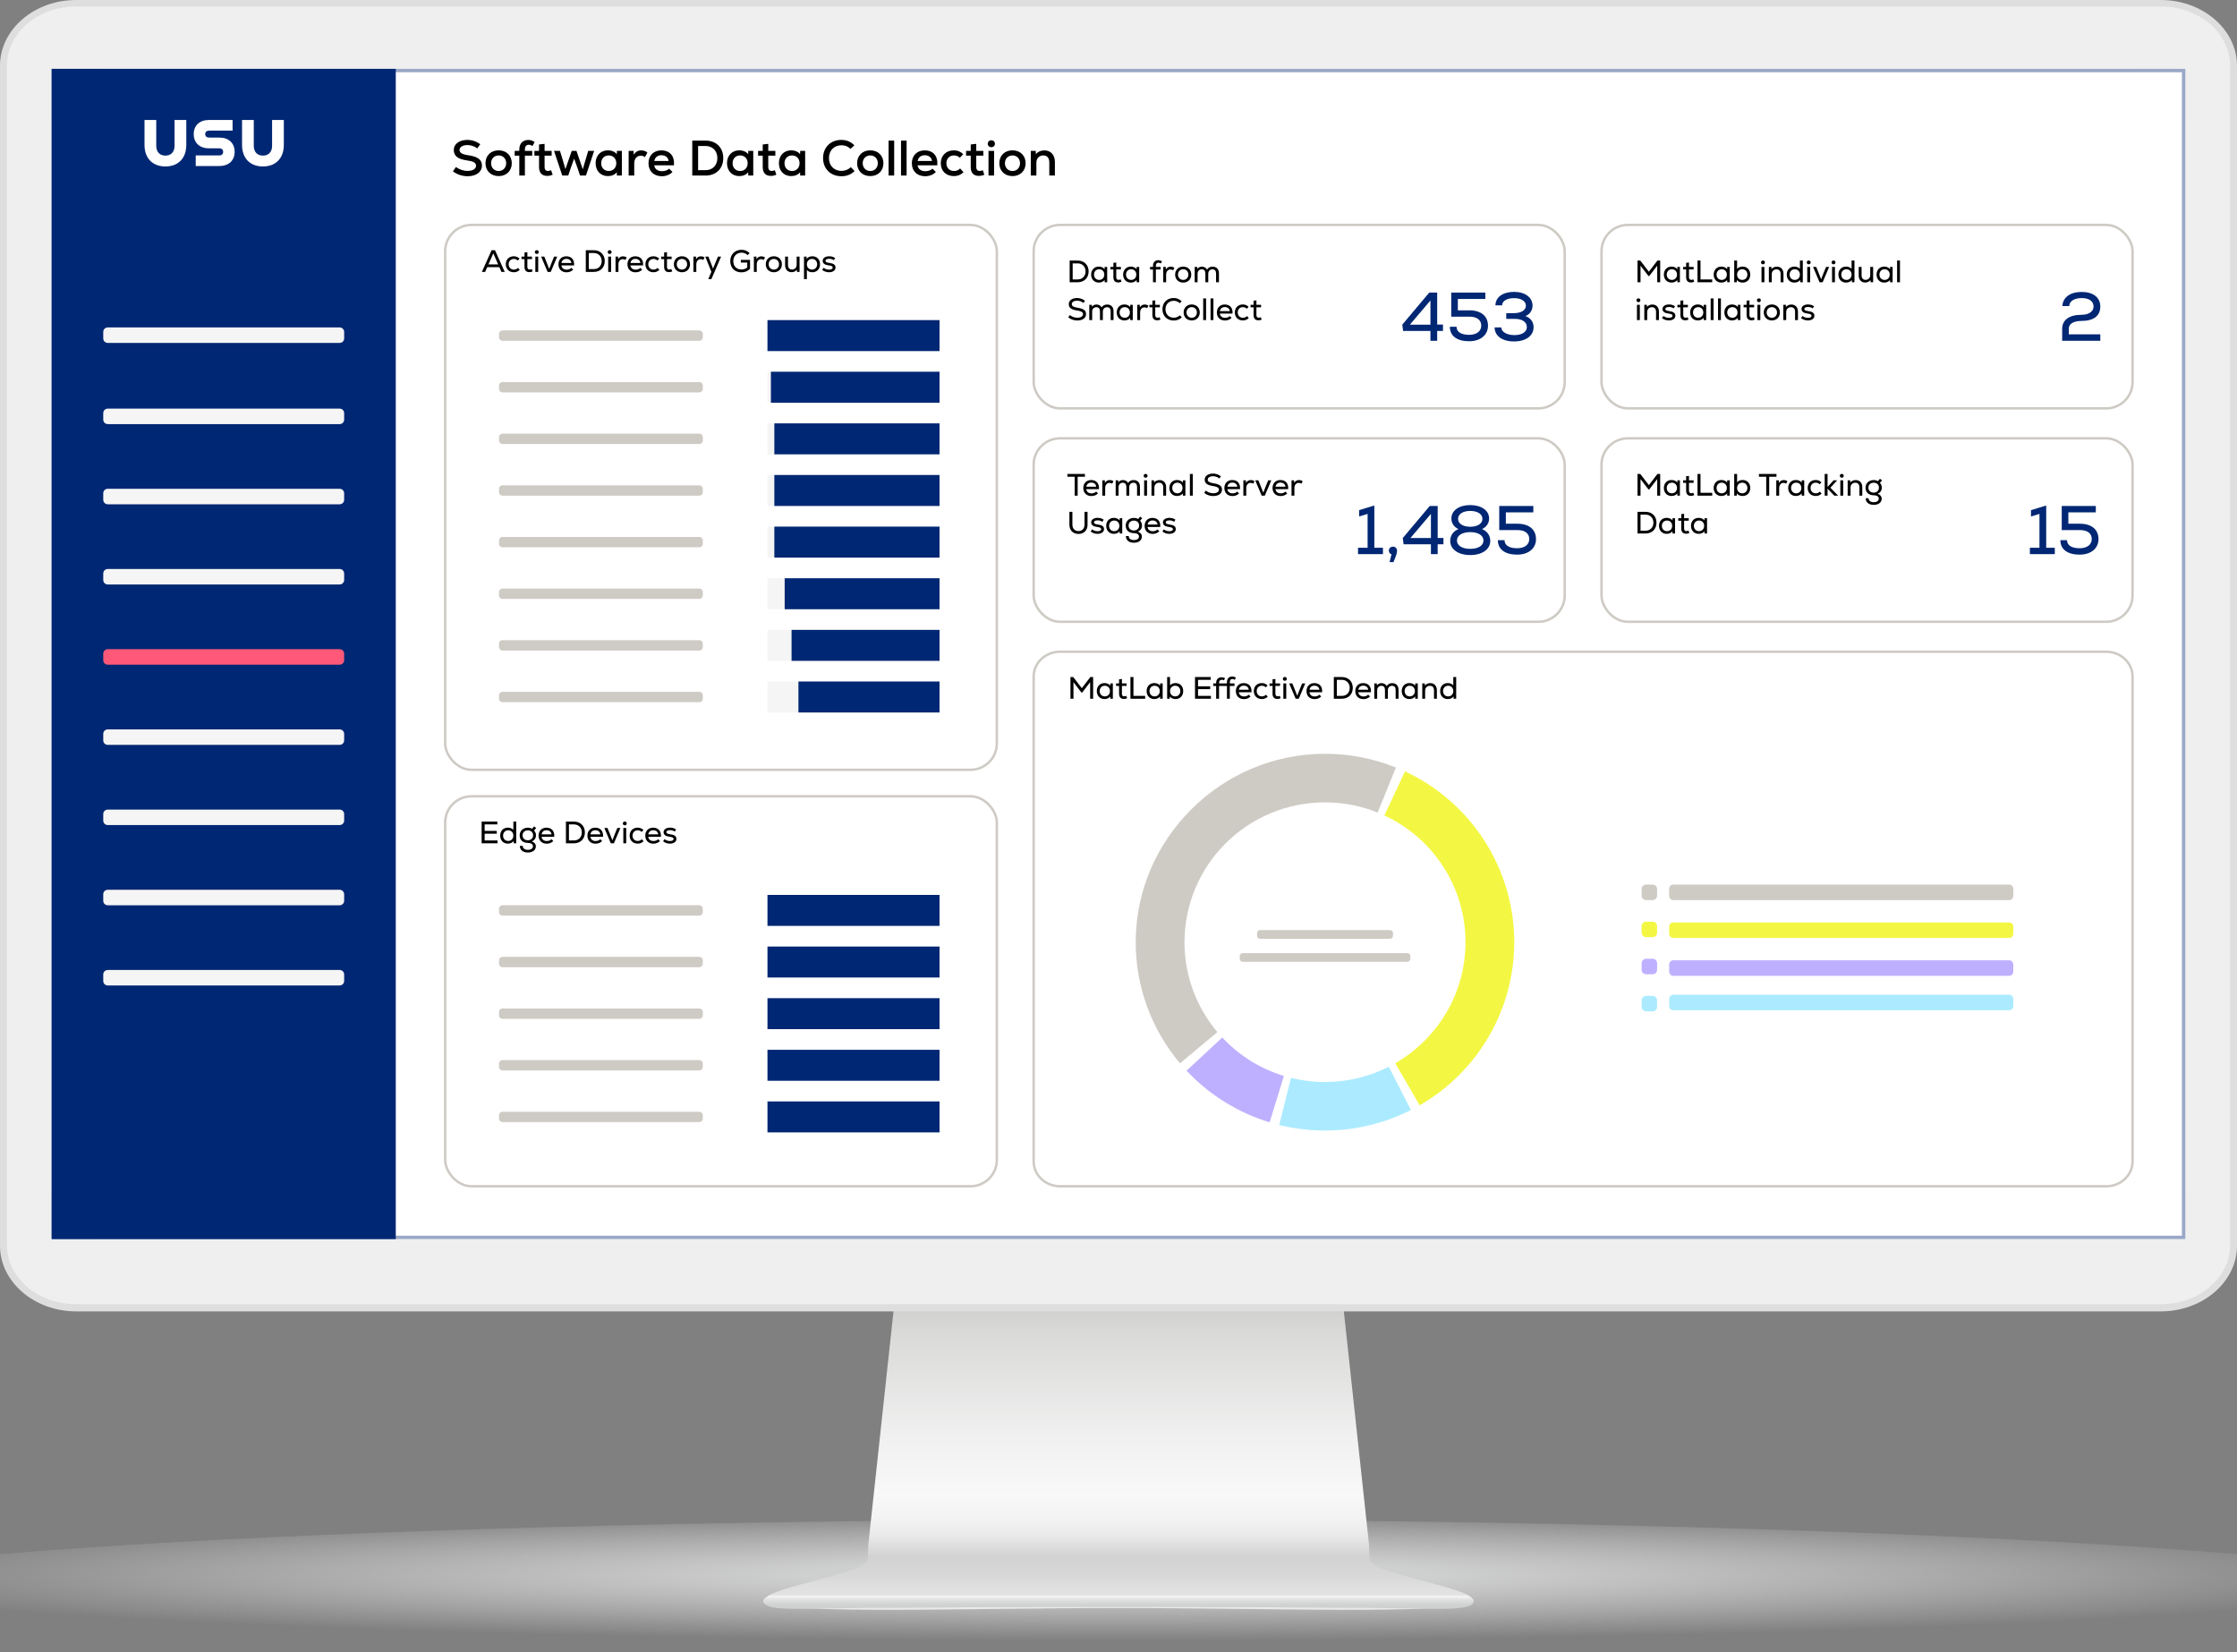 <svg width="650" height="480" viewBox="0 0 650 480" fill="none" xmlns="http://www.w3.org/2000/svg">
<rect x="0" y="0" width="650" height="480" fill="#808080" stroke="none"/>
<g id="Software Data Collection Monitor">
<g id="Monitor" clip-path="url(#clip0_346_9137)">
<g id="&#197;&#131;&#195;&#171;&#195;&#174;&#195;&#169; 1">
<g id="Group">
<g id="Group_2">
<path id="Vector" opacity="0.8" d="M712 462.521C712 473.165 538.758 480 325.038 480C111.318 480 -62 473.165 -62 462.521C-62 451.876 111.283 441.503 325.033 441.503C538.783 441.503 711.995 451.891 711.995 462.521H712Z" fill="url(#paint0_radial_346_9137)"/>
</g>
<g id="Group_3">
<g id="Group_4">
<path id="Vector_2" d="M427.721 464.342C426.397 462.586 419.121 460.819 412.647 459.063C404.107 456.809 397.799 455.118 397.949 452.684C397.889 452.684 397.834 448.559 397.774 448.559L390.036 376.899H260.064L252.322 448.559C252.262 448.559 252.207 452.684 252.151 452.684C252.297 455.123 245.984 456.809 237.439 459.063C230.975 460.819 223.694 462.586 222.375 464.342C220.189 469.476 276.166 467.183 325.043 467.178C373.93 467.183 429.907 469.481 427.711 464.342H427.721Z" fill="url(#paint1_linear_346_9137)"/>
<path id="Vector_3" d="M426.437 463.534H223.558C222.776 463.946 222.189 464.382 221.873 464.814C221.618 465.446 221.979 465.998 222.962 466.475C226.296 468.121 236.932 467.122 258.545 467.122C267.857 467.122 278.307 467.002 289.369 466.866C301.103 466.731 313.208 466.59 325.003 466.585C336.787 466.585 348.902 466.731 360.626 466.866C371.693 466.997 382.138 467.122 391.455 467.122C413.068 467.122 423.704 468.121 427.039 466.475C428.021 465.998 428.372 465.446 428.137 464.814C427.806 464.377 427.229 463.941 426.442 463.534H426.437Z" fill="#CECFCF"/>
<path id="Vector_4" d="M428.132 464.769C427.801 464.347 427.224 463.936 426.437 463.539H223.558C222.776 463.941 222.189 464.347 221.873 464.769C221.618 465.366 221.979 465.903 222.962 466.364C226.296 467.95 236.932 466.912 258.545 466.912H391.46C413.073 466.912 423.709 467.945 427.044 466.364C428.026 465.903 428.377 465.371 428.142 464.769H428.132Z" fill="url(#paint2_linear_346_9137)"/>
</g>
<g id="Group_5">
<path id="Vector_5" fill-rule="evenodd" clip-rule="evenodd" d="M0 19.073V361.923C0 372.422 9.95 381 22.113 381H627.877C640.04 381 650 372.422 650 361.923V19.073C650 8.582 640.045 0 627.877 0H22.113C9.945 0 0 8.582 0 19.073Z" fill="#DEDEDE"/>
<path id="Vector_6" fill-rule="evenodd" clip-rule="evenodd" d="M22.001 378.899C10.975 378.899 2.002 371.17 2.002 361.668V19.126C2.002 9.629 10.97 1.899 22.001 1.899H627.999C639.03 1.899 648.002 9.629 648.002 19.126V361.664C648.002 371.166 639.03 378.895 627.999 378.895H22.001V378.899Z" fill="#EEEFEE"/>
<path id="Vector_7" d="M635 20H15V360H635V20Z" fill="white"/>
</g>
</g>
</g>
</g>
</g>
<g id="Software Data Collection">
<g id="Heading&#38;Background">
<path id="Vector_8" d="M620 20H30C21.716 20 15 26.716 15 35V345C15 353.284 21.716 360 30 360H620C628.284 360 635 353.284 635 345V35C635 26.716 628.284 20 620 20Z" fill="white"/>
<g id="Vector_9">
<path d="M634.999 20L14.999 19.999L15 360H634.999V20Z" fill="white"/>
<path d="M634.499 20.499V359.5H15.5L15.499 20.499H634.499Z" stroke="#002773" stroke-opacity="0.4"/>
</g>
<path id="IT Service Desk" d="M135.887 51.203C134.35 51.203 132.784 50.696 131.609 49.782L132.494 48.506C133.349 49.217 134.64 49.651 135.887 49.651C137.366 49.651 138.322 49.057 138.322 48.144C138.322 47.303 137.54 46.853 135.785 46.621C133.045 46.258 131.856 45.331 131.856 43.547C131.856 41.85 133.465 40.647 135.785 40.647C137.134 40.647 138.511 41.111 139.541 41.908L138.685 43.112C137.859 42.489 136.8 42.141 135.8 42.141C134.466 42.141 133.523 42.735 133.523 43.562C133.523 44.373 134.263 44.837 135.959 45.084C138.845 45.505 140.034 46.374 140.034 48.1C140.034 49.971 138.381 51.203 135.887 51.203ZM144.894 51.16C142.559 51.16 141.066 49.565 141.066 47.419C141.066 45.273 142.559 43.678 144.894 43.678C147.214 43.678 148.707 45.273 148.707 47.419C148.707 49.565 147.214 51.16 144.894 51.16ZM144.894 49.681C146.228 49.681 147.083 48.666 147.083 47.419C147.083 46.172 146.228 45.157 144.894 45.157C143.545 45.157 142.69 46.172 142.69 47.419C142.69 48.666 143.545 49.681 144.894 49.681ZM150.893 43.402C150.893 41.575 152.053 40.661 153.518 40.661C154.17 40.661 154.736 40.836 155.345 41.27L154.721 42.416C154.33 42.169 154.04 42.053 153.648 42.053C152.981 42.053 152.517 42.459 152.517 43.402V43.837H154.649V45.229H152.517V51H150.893V45.229H149.545V43.837H150.893V43.402ZM158.978 51.102C157.499 51.102 156.629 50.246 156.629 48.535V45.215H155.28V43.837H156.629V41.967L158.238 41.792V43.837H160.297V45.215H158.238V48.535C158.238 49.26 158.572 49.666 159.239 49.666C159.529 49.666 159.848 49.579 160.138 49.449L160.587 50.754C160.036 51 159.572 51.102 158.978 51.102ZM163.374 51L160.981 43.837H162.707L163.519 46.476L164.287 49.144L166.129 43.837H167.506L169.333 49.173L170.131 46.476L170.914 43.837H172.639L170.261 51H168.536L167.854 48.956L166.825 46.084L165.795 48.956L165.114 51H163.374ZM176.62 51.16C174.518 51.16 173.068 49.623 173.068 47.419C173.068 45.215 174.518 43.678 176.62 43.678C177.737 43.678 178.679 44.098 179.23 44.794L179.245 43.837H180.695V51H179.245L179.23 50.043C178.665 50.754 177.722 51.16 176.62 51.16ZM176.881 49.681C178.172 49.681 179.071 48.752 179.071 47.419C179.071 46.084 178.172 45.157 176.881 45.157C175.591 45.157 174.692 46.084 174.692 47.419C174.692 48.752 175.591 49.681 176.881 49.681ZM182.665 51V43.837H184.115L184.13 44.939C184.695 44.084 185.406 43.692 186.305 43.692C187.001 43.692 187.697 43.924 188.117 44.316L187.392 45.635C186.986 45.359 186.624 45.243 186.189 45.243C185.029 45.243 184.289 46.099 184.289 47.505V51H182.665ZM192.318 51.203C189.954 51.203 188.432 49.709 188.432 47.419C188.432 45.2 189.925 43.692 192.144 43.692C194.667 43.692 196.059 45.345 195.827 48.028H190.099C190.23 49.1 191.1 49.739 192.361 49.739C193.173 49.739 193.985 49.463 194.42 48.999L195.406 49.956C194.696 50.739 193.55 51.203 192.318 51.203ZM190.114 46.766H194.275C194.159 45.766 193.376 45.099 192.187 45.099C191.056 45.099 190.317 45.708 190.114 46.766ZM201.15 51V40.85H205.036C208.096 40.85 210.155 42.88 210.155 45.925C210.155 48.97 208.096 51 205.036 51H201.15ZM202.847 49.434H205.036C207.066 49.434 208.444 48.013 208.444 45.925C208.444 43.837 207.052 42.416 205.036 42.416H202.847V49.434ZM214.796 51.16C212.694 51.16 211.244 49.623 211.244 47.419C211.244 45.215 212.694 43.678 214.796 43.678C215.913 43.678 216.855 44.098 217.406 44.794L217.421 43.837H218.871V51H217.421L217.406 50.043C216.841 50.754 215.898 51.16 214.796 51.16ZM215.057 49.681C216.348 49.681 217.247 48.752 217.247 47.419C217.247 46.084 216.348 45.157 215.057 45.157C213.767 45.157 212.868 46.084 212.868 47.419C212.868 48.752 213.767 49.681 215.057 49.681ZM223.973 51.102C222.494 51.102 221.624 50.246 221.624 48.535V45.215H220.275V43.837H221.624V41.967L223.233 41.792V43.837H225.292V45.215H223.233V48.535C223.233 49.26 223.567 49.666 224.234 49.666C224.524 49.666 224.843 49.579 225.133 49.449L225.582 50.754C225.031 51 224.567 51.102 223.973 51.102ZM229.877 51.16C227.774 51.16 226.324 49.623 226.324 47.419C226.324 45.215 227.774 43.678 229.877 43.678C230.993 43.678 231.936 44.098 232.487 44.794L232.501 43.837H233.951V51H232.501L232.487 50.043C231.921 50.754 230.979 51.16 229.877 51.16ZM230.138 49.681C231.428 49.681 232.327 48.752 232.327 47.419C232.327 46.084 231.428 45.157 230.138 45.157C228.847 45.157 227.948 46.084 227.948 47.419C227.948 48.752 228.847 49.681 230.138 49.681ZM244.478 51.203C241.331 51.203 239.156 49.028 239.156 45.925C239.156 42.822 241.346 40.647 244.463 40.647C245.942 40.647 247.218 41.169 248.248 42.213L247.117 43.257C246.421 42.547 245.565 42.199 244.521 42.199C242.361 42.199 240.867 43.721 240.867 45.925C240.867 48.129 242.361 49.651 244.521 49.651C245.536 49.651 246.522 49.26 247.233 48.564L248.32 49.695C247.291 50.71 246.015 51.203 244.478 51.203ZM252.879 51.16C250.545 51.16 249.051 49.565 249.051 47.419C249.051 45.273 250.545 43.678 252.879 43.678C255.199 43.678 256.693 45.273 256.693 47.419C256.693 49.565 255.199 51.16 252.879 51.16ZM252.879 49.681C254.213 49.681 255.069 48.666 255.069 47.419C255.069 46.172 254.213 45.157 252.879 45.157C251.531 45.157 250.675 46.172 250.675 47.419C250.675 48.666 251.531 49.681 252.879 49.681ZM258.195 51V40.85H259.819V51H258.195ZM261.806 51V40.85H263.43V51H261.806ZM268.839 51.203C266.476 51.203 264.953 49.709 264.953 47.419C264.953 45.2 266.447 43.692 268.665 43.692C271.188 43.692 272.58 45.345 272.348 48.028H266.621C266.751 49.1 267.621 49.739 268.883 49.739C269.695 49.739 270.507 49.463 270.942 48.999L271.928 49.956C271.217 50.739 270.072 51.203 268.839 51.203ZM266.635 46.766H270.797C270.681 45.766 269.898 45.099 268.709 45.099C267.578 45.099 266.838 45.708 266.635 46.766ZM277.192 51.16C274.872 51.16 273.364 49.681 273.364 47.419C273.364 45.2 274.901 43.678 277.178 43.678C278.222 43.678 279.106 44.04 279.889 44.779L278.903 45.838C278.468 45.403 277.845 45.157 277.207 45.157C275.902 45.157 274.988 46.084 274.988 47.419C274.988 48.767 275.887 49.681 277.207 49.681C277.903 49.681 278.526 49.434 278.976 48.941L279.976 50.029C279.179 50.797 278.294 51.16 277.192 51.16ZM284.409 51.102C282.93 51.102 282.06 50.246 282.06 48.535V45.215H280.711V43.837H282.06V41.967L283.669 41.792V43.837H285.728V45.215H283.669V48.535C283.669 49.26 284.003 49.666 284.67 49.666C284.96 49.666 285.279 49.579 285.569 49.449L286.018 50.754C285.467 51 285.003 51.102 284.409 51.102ZM287.224 51V43.837H288.848V51H287.224ZM288.036 42.764C287.441 42.764 287.006 42.343 287.006 41.778C287.006 41.184 287.441 40.763 288.036 40.763C288.659 40.763 289.094 41.184 289.094 41.778C289.094 42.343 288.659 42.764 288.036 42.764ZM294.199 51.16C291.864 51.16 290.371 49.565 290.371 47.419C290.371 45.273 291.864 43.678 294.199 43.678C296.519 43.678 298.012 45.273 298.012 47.419C298.012 49.565 296.519 51.16 294.199 51.16ZM294.199 49.681C295.533 49.681 296.388 48.666 296.388 47.419C296.388 46.172 295.533 45.157 294.199 45.157C292.85 45.157 291.995 46.172 291.995 47.419C291.995 48.666 292.85 49.681 294.199 49.681ZM299.515 51V43.837H300.965L300.979 44.779C301.588 44.069 302.444 43.692 303.459 43.692C305.3 43.692 306.518 44.997 306.518 47.041V51H304.894V47.143C304.894 45.882 304.242 45.157 303.154 45.157C301.965 45.157 301.139 46.026 301.139 47.23V51H299.515Z" fill="black"/>
</g>
<g id="Navbar">
<path id="Vector_10" d="M115 360V20H15L15 360H115Z" fill="#002773"/>
<path id="Vector_11" d="M98.7 142.01H31.3C30.582 142.01 30 142.592 30 143.31V145.21C30 145.928 30.582 146.51 31.3 146.51H98.7C99.418 146.51 100 145.928 100 145.21V143.31C100 142.592 99.418 142.01 98.7 142.01Z" fill="#F5F5F5"/>
<path id="Vector_12" d="M98.7 95.13H31.3C30.582 95.13 30 95.712 30 96.43V98.33C30 99.048 30.582 99.63 31.3 99.63H98.7C99.418 99.63 100 99.048 100 98.33V96.43C100 95.712 99.418 95.13 98.7 95.13Z" fill="#F5F5F5"/>
<path id="Vector_13" d="M98.7 165.31H31.3C30.582 165.31 30 165.892 30 166.61V168.51C30 169.228 30.582 169.81 31.3 169.81H98.7C99.418 169.81 100 169.228 100 168.51V166.61C100 165.892 99.418 165.31 98.7 165.31Z" fill="#F5F5F5"/>
<path id="Vector_14" d="M98.7 188.61H31.3C30.582 188.61 30 189.192 30 189.91V191.81C30 192.528 30.582 193.11 31.3 193.11H98.7C99.418 193.11 100 192.528 100 191.81V189.91C100 189.192 99.418 188.61 98.7 188.61Z" fill="#FF5879"/>
<path id="Vector_15" d="M98.7 211.91H31.3C30.582 211.91 30 212.492 30 213.21V215.11C30 215.828 30.582 216.41 31.3 216.41H98.7C99.418 216.41 100 215.828 100 215.11V213.21C100 212.492 99.418 211.91 98.7 211.91Z" fill="#F5F5F5"/>
<path id="Vector_16" d="M98.7 235.21H31.3C30.582 235.21 30 235.792 30 236.51V238.41C30 239.128 30.582 239.71 31.3 239.71H98.7C99.418 239.71 100 239.128 100 238.41V236.51C100 235.792 99.418 235.21 98.7 235.21Z" fill="#F5F5F5"/>
<path id="Vector_17" d="M98.7 258.51H31.3C30.582 258.51 30 259.092 30 259.81V261.71C30 262.428 30.582 263.01 31.3 263.01H98.7C99.418 263.01 100 262.428 100 261.71V259.81C100 259.092 99.418 258.51 98.7 258.51Z" fill="#F5F5F5"/>
<path id="Vector_18" d="M98.7 118.72H31.3C30.582 118.72 30 119.302 30 120.02V121.92C30 122.638 30.582 123.22 31.3 123.22H98.7C99.418 123.22 100 122.638 100 121.92V120.02C100 119.302 99.418 118.72 98.7 118.72Z" fill="#F5F5F5"/>
<path id="Vector_19" d="M98.7 281.81H31.3C30.582 281.81 30 282.392 30 283.11V285.01C30 285.728 30.582 286.31 31.3 286.31H98.7C99.418 286.31 100 285.728 100 285.01V283.11C100 282.392 99.418 281.81 98.7 281.81Z" fill="#F5F5F5"/>
<path id="Vector_20" d="M45.4 34.86V42.36C45.4 44.08 46.37 45.21 48.06 45.21C49.75 45.21 50.72 44.09 50.72 42.36V34.86H54.13V42.1C54.13 45.96 51.81 48.36 48.06 48.36C44.31 48.36 41.99 45.96 41.99 42.1V34.86H45.4ZM56.87 45.15H63.68C64.47 45.15 64.84 44.76 64.84 44.12C64.84 43.48 64.47 43.09 63.68 43.09H60.7C58 43.09 56.29 41.48 56.29 38.97C56.29 36.46 58 34.86 60.7 34.86H67.58V37.95H60.79C60.04 37.95 59.63 38.32 59.63 38.96C59.63 39.6 60.04 39.97 60.79 39.97H63.77C66.47 39.97 68.18 41.6 68.18 44.11C68.18 46.62 66.47 48.23 63.77 48.23H56.87V45.14V45.15ZM73.74 34.86V42.36C73.74 44.08 74.71 45.21 76.4 45.21C78.09 45.21 79.06 44.09 79.06 42.36V34.86H82.47V42.1C82.47 45.96 80.15 48.36 76.4 48.36C72.65 48.36 70.33 45.96 70.33 42.1V34.86H73.74Z" fill="white"/>
</g>
<g id="Active Directory Groups">
<rect id="Border" x="129.35" y="65.35" width="160.3" height="158.3" rx="7.65" stroke="#CECAC4" stroke-width="0.7"/>
<path id="Active Directory Groups_2" d="M140.016 79L142.842 72.7H143.832L146.658 79H145.704L145.101 77.623H141.573L140.97 79H140.016ZM141.933 76.813H144.741L143.337 73.609L141.933 76.813ZM149.314 79.099C147.919 79.099 146.965 78.172 146.965 76.777C146.965 75.4 147.919 74.455 149.305 74.455C149.944 74.455 150.502 74.689 150.97 75.139L150.448 75.697C150.151 75.391 149.746 75.229 149.314 75.229C148.441 75.229 147.802 75.85 147.802 76.777C147.802 77.704 148.432 78.325 149.314 78.325C149.773 78.325 150.196 78.145 150.493 77.83L151.015 78.406C150.538 78.874 149.989 79.099 149.314 79.099ZM153.811 79.063C152.875 79.063 152.407 78.523 152.407 77.524V75.283H151.534V74.554H152.407V73.357L153.235 73.267V74.554H154.585V75.283H153.235V77.524C153.235 78.019 153.424 78.307 153.91 78.307C154.099 78.307 154.315 78.253 154.513 78.163L154.756 78.856C154.423 79 154.144 79.063 153.811 79.063ZM155.55 79V74.554H156.387V79H155.55ZM155.973 73.789C155.649 73.789 155.406 73.555 155.406 73.24C155.406 72.916 155.649 72.682 155.973 72.682C156.306 72.682 156.54 72.916 156.54 73.24C156.54 73.555 156.306 73.789 155.973 73.789ZM159.117 79L157.236 74.554H158.154L158.811 76.183L159.576 78.136L160.341 76.183L161.016 74.554H161.907L160.026 79H159.117ZM164.634 79.117C163.203 79.117 162.267 78.19 162.267 76.777C162.267 75.409 163.185 74.464 164.544 74.464C166.074 74.464 166.938 75.472 166.812 77.11H163.131C163.212 77.875 163.797 78.343 164.652 78.343C165.192 78.343 165.732 78.145 166.002 77.821L166.542 78.334C166.119 78.82 165.399 79.117 164.634 79.117ZM163.14 76.399H166.02C165.948 75.67 165.399 75.211 164.571 75.211C163.788 75.211 163.275 75.652 163.14 76.399ZM170.214 79V72.7H172.554C174.435 72.7 175.722 73.969 175.722 75.85C175.722 77.731 174.435 79 172.554 79H170.214ZM171.087 78.181H172.554C173.904 78.181 174.831 77.227 174.831 75.85C174.831 74.473 173.895 73.519 172.554 73.519H171.087V78.181ZM176.723 79V74.554H177.56V79H176.723ZM177.146 73.789C176.822 73.789 176.579 73.555 176.579 73.24C176.579 72.916 176.822 72.682 177.146 72.682C177.479 72.682 177.713 72.916 177.713 73.24C177.713 73.555 177.479 73.789 177.146 73.789ZM178.859 79V74.554H179.606L179.615 75.301C179.966 74.743 180.416 74.473 181.01 74.473C181.433 74.473 181.847 74.608 182.099 74.824L181.721 75.526C181.478 75.364 181.235 75.292 180.965 75.292C180.2 75.292 179.696 75.895 179.696 76.813V79H178.859ZM184.682 79.117C183.251 79.117 182.315 78.19 182.315 76.777C182.315 75.409 183.233 74.464 184.592 74.464C186.122 74.464 186.986 75.472 186.86 77.11H183.179C183.26 77.875 183.845 78.343 184.7 78.343C185.24 78.343 185.78 78.145 186.05 77.821L186.59 78.334C186.167 78.82 185.447 79.117 184.682 79.117ZM183.188 76.399H186.068C185.996 75.67 185.447 75.211 184.619 75.211C183.836 75.211 183.323 75.652 183.188 76.399ZM189.885 79.099C188.49 79.099 187.536 78.172 187.536 76.777C187.536 75.4 188.49 74.455 189.876 74.455C190.515 74.455 191.073 74.689 191.541 75.139L191.019 75.697C190.722 75.391 190.317 75.229 189.885 75.229C189.012 75.229 188.373 75.85 188.373 76.777C188.373 77.704 189.003 78.325 189.885 78.325C190.344 78.325 190.767 78.145 191.064 77.83L191.586 78.406C191.109 78.874 190.56 79.099 189.885 79.099ZM194.381 79.063C193.445 79.063 192.977 78.523 192.977 77.524V75.283H192.104V74.554H192.977V73.357L193.805 73.267V74.554H195.155V75.283H193.805V77.524C193.805 78.019 193.994 78.307 194.48 78.307C194.669 78.307 194.885 78.253 195.083 78.163L195.326 78.856C194.993 79 194.714 79.063 194.381 79.063ZM198.155 79.099C196.733 79.099 195.806 78.1 195.806 76.777C195.806 75.454 196.733 74.455 198.155 74.455C199.568 74.455 200.495 75.454 200.495 76.777C200.495 78.1 199.568 79.099 198.155 79.099ZM198.155 78.325C199.064 78.325 199.658 77.623 199.658 76.777C199.658 75.931 199.064 75.229 198.155 75.229C197.237 75.229 196.643 75.931 196.643 76.777C196.643 77.623 197.237 78.325 198.155 78.325ZM201.491 79V74.554H202.238L202.247 75.301C202.598 74.743 203.048 74.473 203.642 74.473C204.065 74.473 204.479 74.608 204.731 74.824L204.353 75.526C204.11 75.364 203.867 75.292 203.597 75.292C202.832 75.292 202.328 75.895 202.328 76.813V79H201.491ZM205.798 81.088L206.707 78.973L204.934 74.554H205.834L206.698 76.768L207.175 78.046L207.697 76.768L208.624 74.554H209.524L206.716 81.088H205.798ZM215.431 79.126C213.487 79.126 212.191 77.812 212.191 75.85C212.191 73.924 213.541 72.574 215.485 72.574C216.376 72.574 217.186 72.907 217.807 73.537L217.24 74.122C216.781 73.663 216.133 73.402 215.485 73.402C214.063 73.402 213.073 74.401 213.073 75.85C213.073 77.335 214.009 78.298 215.431 78.298C216.097 78.298 216.637 78.109 217.123 77.722V76.291H215.26V75.499H217.942V78.1C217.24 78.793 216.43 79.126 215.431 79.126ZM219.051 79V74.554H219.798L219.807 75.301C220.158 74.743 220.608 74.473 221.202 74.473C221.625 74.473 222.039 74.608 222.291 74.824L221.913 75.526C221.67 75.364 221.427 75.292 221.157 75.292C220.392 75.292 219.888 75.895 219.888 76.813V79H219.051ZM224.856 79.099C223.434 79.099 222.507 78.1 222.507 76.777C222.507 75.454 223.434 74.455 224.856 74.455C226.269 74.455 227.196 75.454 227.196 76.777C227.196 78.1 226.269 79.099 224.856 79.099ZM224.856 78.325C225.765 78.325 226.359 77.623 226.359 76.777C226.359 75.931 225.765 75.229 224.856 75.229C223.938 75.229 223.344 75.931 223.344 76.777C223.344 77.623 223.938 78.325 224.856 78.325ZM230.01 79.081C228.867 79.081 228.129 78.28 228.129 77.02V74.554H228.966V76.966C228.966 77.821 229.398 78.307 230.127 78.307C230.937 78.307 231.486 77.722 231.486 76.921V74.554H232.323V79H231.576L231.567 78.37C231.189 78.829 230.64 79.081 230.01 79.081ZM233.615 81.088V74.554H234.362L234.371 75.211C234.713 74.743 235.325 74.455 236.054 74.455C237.368 74.455 238.277 75.409 238.277 76.777C238.277 78.145 237.368 79.099 236.054 79.099C235.379 79.099 234.812 78.865 234.452 78.442V81.088H233.615ZM235.946 78.325C236.828 78.325 237.44 77.686 237.44 76.777C237.44 75.868 236.828 75.229 235.946 75.229C235.073 75.229 234.452 75.868 234.452 76.777C234.452 77.686 235.073 78.325 235.946 78.325ZM240.896 79.099C240.14 79.099 239.465 78.865 238.898 78.415L239.321 77.794C239.708 78.136 240.293 78.343 240.914 78.343C241.553 78.343 241.949 78.118 241.949 77.74C241.949 77.38 241.634 77.209 240.833 77.11C239.636 76.966 239.042 76.525 239.042 75.778C239.042 74.986 239.798 74.455 240.932 74.455C241.607 74.455 242.174 74.626 242.678 74.986L242.291 75.598C241.886 75.319 241.454 75.184 240.968 75.184C240.248 75.184 239.861 75.391 239.861 75.769C239.861 76.102 240.158 76.273 240.905 76.372C242.237 76.543 242.777 76.939 242.777 77.749C242.777 78.55 242.021 79.099 240.896 79.099Z" fill="black"/>
<g id="big bars">
<g id="2">
<path id="Vector_21" d="M273 108H223V117H273V108Z" fill="#F5F5F5"/>
<path id="Vector_22" d="M273 108H224V117H273V108Z" fill="#002773"/>
</g>
<g id="3">
<path id="Vector_23" d="M273 123H223V132H273V123Z" fill="#F5F5F5"/>
<path id="Vector_24" d="M273 123H225V132H273V123Z" fill="#002773"/>
</g>
<path id="Vector_25" d="M273 93H223V102H273V93Z" fill="#F5F5F5"/>
<path id="1" d="M273 93H223V102H273V93Z" fill="#002773"/>
<g id="5">
<path id="Vector_26" d="M273 153H223V162H273V153Z" fill="#F5F5F5"/>
<path id="Vector_27" d="M273 153H225V162H273V153Z" fill="#002773"/>
</g>
<g id="6">
<path id="Vector_28" d="M273 168H223V177H273V168Z" fill="#F5F5F5"/>
<path id="Vector_29" d="M273 168H228V177H273V168Z" fill="#002773"/>
</g>
<g id="4">
<path id="Vector_30" d="M273 138H223V147H273V138Z" fill="#F5F5F5"/>
<path id="Vector_31" d="M273 138H225V147H273V138Z" fill="#002773"/>
</g>
<g id="8">
<path id="Vector_32" d="M273 198H223V207H273V198Z" fill="#F5F5F5"/>
<path id="Vector_33" d="M273 198H232V207H273V198Z" fill="#002773"/>
</g>
<g id="7">
<path id="Vector_34" d="M273 183H223V192H273V183Z" fill="#F5F5F5"/>
<path id="Vector_35" d="M273 183H230V192H273V183Z" fill="#002773"/>
</g>
</g>
<g id="small bars">
<g id="Frame 66">
<path id="Vector_36" d="M203.21 96H146C145.448 96 145 96.448 145 97V98C145 98.552 145.448 99 146 99H203.21C203.762 99 204.21 98.552 204.21 98V97C204.21 96.448 203.762 96 203.21 96Z" fill="#CECAC4"/>
<path id="Vector_37" d="M203.21 111H146C145.448 111 145 111.448 145 112V113C145 113.552 145.448 114 146 114H203.21C203.762 114 204.21 113.552 204.21 113V112C204.21 111.448 203.762 111 203.21 111Z" fill="#CECAC4"/>
<path id="Vector_38" d="M203.21 126H146C145.448 126 145 126.448 145 127V128C145 128.552 145.448 129 146 129H203.21C203.762 129 204.21 128.552 204.21 128V127C204.21 126.448 203.762 126 203.21 126Z" fill="#CECAC4"/>
<path id="Vector_39" d="M203.21 141H146C145.448 141 145 141.448 145 142V143C145 143.552 145.448 144 146 144H203.21C203.762 144 204.21 143.552 204.21 143V142C204.21 141.448 203.762 141 203.21 141Z" fill="#CECAC4"/>
<path id="Vector_40" d="M203.21 156H146C145.448 156 145 156.448 145 157V158C145 158.552 145.448 159 146 159H203.21C203.762 159 204.21 158.552 204.21 158V157C204.21 156.448 203.762 156 203.21 156Z" fill="#CECAC4"/>
<path id="Vector_41" d="M203.21 171H146C145.448 171 145 171.448 145 172V173C145 173.552 145.448 174 146 174H203.21C203.762 174 204.21 173.552 204.21 173V172C204.21 171.448 203.762 171 203.21 171Z" fill="#CECAC4"/>
<path id="Vector_42" d="M203.21 186H146C145.448 186 145 186.448 145 187V188C145 188.552 145.448 189 146 189H203.21C203.762 189 204.21 188.552 204.21 188V187C204.21 186.448 203.762 186 203.21 186Z" fill="#CECAC4"/>
<path id="Vector_43" d="M203.21 201H146C145.448 201 145 201.448 145 202V203C145 203.552 145.448 204 146 204H203.21C203.762 204 204.21 203.552 204.21 203V202C204.21 201.448 203.762 201 203.21 201Z" fill="#CECAC4"/>
</g>
</g>
</g>
<g id="Edge Devices">
<path id="Edge Devices_2" d="M139.947 245V238.7H144.51V239.51H140.82V241.409H144.348V242.21H140.82V244.181H144.564V245H139.947ZM147.546 245.099C146.268 245.099 145.341 244.181 145.341 242.777C145.341 241.373 146.268 240.455 147.546 240.455C148.23 240.455 148.806 240.689 149.166 241.112V238.7H150.003V245H149.256L149.247 244.343C148.905 244.811 148.284 245.099 147.546 245.099ZM147.672 244.325C148.545 244.325 149.166 243.686 149.166 242.777C149.166 241.868 148.545 241.229 147.672 241.229C146.79 241.229 146.178 241.868 146.178 242.777C146.178 243.686 146.79 244.325 147.672 244.325ZM153.368 247.682C151.955 247.682 151.019 246.908 151.064 245.747H151.892C151.865 246.449 152.468 246.908 153.368 246.908C154.268 246.908 154.862 246.503 154.862 245.882C154.862 245.27 154.295 244.892 153.386 244.892C151.928 244.892 151.001 244.037 151.001 242.687C151.001 241.409 152 240.473 153.359 240.473C153.854 240.473 154.295 240.581 154.619 240.788L155.195 240.095L155.798 240.563L155.186 241.274C155.591 241.76 155.735 242.156 155.735 242.687C155.735 243.524 155.294 244.154 154.52 244.451C155.267 244.703 155.699 245.216 155.699 245.882C155.699 246.971 154.781 247.682 153.368 247.682ZM153.368 244.127C154.268 244.127 154.898 243.533 154.898 242.687C154.898 241.823 154.295 241.247 153.368 241.247C152.459 241.247 151.838 241.832 151.838 242.687C151.838 243.551 152.45 244.127 153.368 244.127ZM158.862 245.117C157.431 245.117 156.495 244.19 156.495 242.777C156.495 241.409 157.413 240.464 158.772 240.464C160.302 240.464 161.166 241.472 161.04 243.11H157.359C157.44 243.875 158.025 244.343 158.88 244.343C159.42 244.343 159.96 244.145 160.23 243.821L160.77 244.334C160.347 244.82 159.627 245.117 158.862 245.117ZM157.368 242.399H160.248C160.176 241.67 159.627 241.211 158.799 241.211C158.016 241.211 157.503 241.652 157.368 242.399ZM164.442 245V238.7H166.782C168.663 238.7 169.95 239.969 169.95 241.85C169.95 243.731 168.663 245 166.782 245H164.442ZM165.315 244.181H166.782C168.132 244.181 169.059 243.227 169.059 241.85C169.059 240.473 168.123 239.519 166.782 239.519H165.315V244.181ZM173.047 245.117C171.616 245.117 170.68 244.19 170.68 242.777C170.68 241.409 171.598 240.464 172.957 240.464C174.487 240.464 175.351 241.472 175.225 243.11H171.544C171.625 243.875 172.21 244.343 173.065 244.343C173.605 244.343 174.145 244.145 174.415 243.821L174.955 244.334C174.532 244.82 173.812 245.117 173.047 245.117ZM171.553 242.399H174.433C174.361 241.67 173.812 241.211 172.984 241.211C172.201 241.211 171.688 241.652 171.553 242.399ZM177.479 245L175.598 240.554H176.516L177.173 242.183L177.938 244.136L178.703 242.183L179.378 240.554H180.269L178.388 245H177.479ZM181.12 245V240.554H181.957V245H181.12ZM181.543 239.789C181.219 239.789 180.976 239.555 180.976 239.24C180.976 238.916 181.219 238.682 181.543 238.682C181.876 238.682 182.11 238.916 182.11 239.24C182.11 239.555 181.876 239.789 181.543 239.789ZM185.307 245.099C183.912 245.099 182.958 244.172 182.958 242.777C182.958 241.4 183.912 240.455 185.298 240.455C185.937 240.455 186.495 240.689 186.963 241.139L186.441 241.697C186.144 241.391 185.739 241.229 185.307 241.229C184.434 241.229 183.795 241.85 183.795 242.777C183.795 243.704 184.425 244.325 185.307 244.325C185.766 244.325 186.189 244.145 186.486 243.83L187.008 244.406C186.531 244.874 185.982 245.099 185.307 245.099ZM189.861 245.117C188.43 245.117 187.494 244.19 187.494 242.777C187.494 241.409 188.412 240.464 189.771 240.464C191.301 240.464 192.165 241.472 192.039 243.11H188.358C188.439 243.875 189.024 244.343 189.879 244.343C190.419 244.343 190.959 244.145 191.229 243.821L191.769 244.334C191.346 244.82 190.626 245.117 189.861 245.117ZM188.367 242.399H191.247C191.175 241.67 190.626 241.211 189.798 241.211C189.015 241.211 188.502 241.652 188.367 242.399ZM194.667 245.099C193.911 245.099 193.236 244.865 192.669 244.415L193.092 243.794C193.479 244.136 194.064 244.343 194.685 244.343C195.324 244.343 195.72 244.118 195.72 243.74C195.72 243.38 195.405 243.209 194.604 243.11C193.407 242.966 192.813 242.525 192.813 241.778C192.813 240.986 193.569 240.455 194.703 240.455C195.378 240.455 195.945 240.626 196.449 240.986L196.062 241.598C195.657 241.319 195.225 241.184 194.739 241.184C194.019 241.184 193.632 241.391 193.632 241.769C193.632 242.102 193.929 242.273 194.676 242.372C196.008 242.543 196.548 242.939 196.548 243.749C196.548 244.55 195.792 245.099 194.667 245.099Z" fill="black"/>
<g id="Big Bar">
<path id="2_2" d="M273 275H223V284H273V275Z" fill="#002773"/>
<path id="3_2" d="M273 290H223V299H273V290Z" fill="#002773"/>
<path id="1_2" d="M273 260H223V269H273V260Z" fill="#002773"/>
<path id="5_2" d="M273 320H223V329H273V320Z" fill="#002773"/>
<path id="4_2" d="M273 305H223V314H273V305Z" fill="#002773"/>
</g>
<g id="Small Bar">
<g id="Frame 66_2">
<path id="Vector_44" d="M203.21 263H146C145.448 263 145 263.448 145 264V265C145 265.552 145.448 266 146 266H203.21C203.762 266 204.21 265.552 204.21 265V264C204.21 263.448 203.762 263 203.21 263Z" fill="#CECAC4"/>
<path id="Vector_45" d="M203.21 278H146C145.448 278 145 278.448 145 279V280C145 280.552 145.448 281 146 281H203.21C203.762 281 204.21 280.552 204.21 280V279C204.21 278.448 203.762 278 203.21 278Z" fill="#CECAC4"/>
<path id="Vector_46" d="M203.21 293H146C145.448 293 145 293.448 145 294V295C145 295.552 145.448 296 146 296H203.21C203.762 296 204.21 295.552 204.21 295V294C204.21 293.448 203.762 293 203.21 293Z" fill="#CECAC4"/>
<path id="Vector_47" d="M203.21 308H146C145.448 308 145 308.448 145 309V310C145 310.552 145.448 311 146 311H203.21C203.762 311 204.21 310.552 204.21 310V309C204.21 308.448 203.762 308 203.21 308Z" fill="#CECAC4"/>
<path id="Vector_48" d="M203.21 323H146C145.448 323 145 323.448 145 324V325C145 325.552 145.448 326 146 326H203.21C203.762 326 204.21 325.552 204.21 325V324C204.21 323.448 203.762 323 203.21 323Z" fill="#CECAC4"/>
</g>
</g>
<rect id="Border_2" x="129.35" y="231.35" width="160.3" height="113.3" rx="7.65" stroke="#CECAC4" stroke-width="0.7"/>
</g>
<g id="Data from SmartCollect">
<path id="Data from SmartCollect_2" d="M310.81 82V75.7H313.15C315.031 75.7 316.318 76.969 316.318 78.85C316.318 80.731 315.031 82 313.15 82H310.81ZM311.683 81.181H313.15C314.5 81.181 315.427 80.227 315.427 78.85C315.427 77.473 314.491 76.519 313.15 76.519H311.683V81.181ZM319.271 82.099C317.966 82.099 317.048 81.145 317.048 79.777C317.048 78.409 317.966 77.455 319.271 77.455C320 77.455 320.612 77.734 320.963 78.211L320.972 77.554H321.71V82H320.972L320.963 81.343C320.612 81.82 320 82.099 319.271 82.099ZM319.379 81.325C320.261 81.325 320.873 80.686 320.873 79.777C320.873 78.868 320.261 78.229 319.379 78.229C318.506 78.229 317.885 78.868 317.885 79.777C317.885 80.686 318.506 81.325 319.379 81.325ZM324.922 82.063C323.986 82.063 323.518 81.523 323.518 80.524V78.283H322.645V77.554H323.518V76.357L324.346 76.267V77.554H325.696V78.283H324.346V80.524C324.346 81.019 324.535 81.307 325.021 81.307C325.21 81.307 325.426 81.253 325.624 81.163L325.867 81.856C325.534 82 325.255 82.063 324.922 82.063ZM328.57 82.099C327.265 82.099 326.347 81.145 326.347 79.777C326.347 78.409 327.265 77.455 328.57 77.455C329.299 77.455 329.911 77.734 330.262 78.211L330.271 77.554H331.009V82H330.271L330.262 81.343C329.911 81.82 329.299 82.099 328.57 82.099ZM328.678 81.325C329.56 81.325 330.172 80.686 330.172 79.777C330.172 78.868 329.56 78.229 328.678 78.229C327.805 78.229 327.184 78.868 327.184 79.777C327.184 80.686 327.805 81.325 328.678 81.325ZM335.022 77.239C335.022 76.177 335.652 75.592 336.57 75.592C336.948 75.592 337.272 75.691 337.632 75.952L337.29 76.555C337.056 76.402 336.858 76.321 336.615 76.321C336.165 76.321 335.859 76.591 335.859 77.239V77.554H337.227V78.292H335.859V82H335.022V78.292H334.167V77.554H335.022V77.239ZM338 82V77.554H338.747L338.756 78.301C339.107 77.743 339.557 77.473 340.151 77.473C340.574 77.473 340.988 77.608 341.24 77.824L340.862 78.526C340.619 78.364 340.376 78.292 340.106 78.292C339.341 78.292 338.837 78.895 338.837 79.813V82H338ZM343.804 82.099C342.382 82.099 341.455 81.1 341.455 79.777C341.455 78.454 342.382 77.455 343.804 77.455C345.217 77.455 346.144 78.454 346.144 79.777C346.144 81.1 345.217 82.099 343.804 82.099ZM343.804 81.325C344.713 81.325 345.307 80.623 345.307 79.777C345.307 78.931 344.713 78.229 343.804 78.229C342.886 78.229 342.292 78.931 342.292 79.777C342.292 80.623 342.886 81.325 343.804 81.325ZM347.14 82V77.554H347.887L347.896 78.13C348.229 77.689 348.679 77.473 349.246 77.473C349.921 77.473 350.461 77.788 350.731 78.319C351.091 77.752 351.64 77.473 352.342 77.473C353.485 77.473 354.187 78.202 354.187 79.417V82H353.35V79.471C353.35 78.679 352.981 78.247 352.306 78.247C351.577 78.247 351.082 78.769 351.082 79.525V82H350.245V79.471C350.245 78.679 349.876 78.247 349.201 78.247C348.481 78.247 347.977 78.769 347.977 79.525V82H347.14ZM313.033 93.117C312.07 93.117 311.107 92.784 310.405 92.19L310.873 91.524C311.377 92.001 312.223 92.307 313.033 92.307C314.041 92.307 314.689 91.902 314.689 91.272C314.689 90.696 314.176 90.39 312.97 90.21C311.26 89.958 310.549 89.409 310.549 88.329C310.549 87.312 311.539 86.583 312.952 86.583C313.807 86.583 314.644 86.88 315.265 87.393L314.806 88.014C314.293 87.591 313.618 87.357 312.961 87.357C312.052 87.357 311.422 87.771 311.422 88.347C311.422 88.905 311.89 89.211 313.06 89.4C314.869 89.688 315.571 90.192 315.571 91.245C315.571 92.379 314.572 93.117 313.033 93.117ZM316.51 93V88.554H317.257L317.266 89.13C317.599 88.689 318.049 88.473 318.616 88.473C319.291 88.473 319.831 88.788 320.101 89.319C320.461 88.752 321.01 88.473 321.712 88.473C322.855 88.473 323.557 89.202 323.557 90.417V93H322.72V90.471C322.72 89.679 322.351 89.247 321.676 89.247C320.947 89.247 320.452 89.769 320.452 90.525V93H319.615V90.471C319.615 89.679 319.246 89.247 318.571 89.247C317.851 89.247 317.347 89.769 317.347 90.525V93H316.51ZM326.707 93.099C325.402 93.099 324.484 92.145 324.484 90.777C324.484 89.409 325.402 88.455 326.707 88.455C327.436 88.455 328.048 88.734 328.399 89.211L328.408 88.554H329.146V93H328.408L328.399 92.343C328.048 92.82 327.436 93.099 326.707 93.099ZM326.815 92.325C327.697 92.325 328.309 91.686 328.309 90.777C328.309 89.868 327.697 89.229 326.815 89.229C325.942 89.229 325.321 89.868 325.321 90.777C325.321 91.686 325.942 92.325 326.815 92.325ZM330.45 93V88.554H331.197L331.206 89.301C331.557 88.743 332.007 88.473 332.601 88.473C333.024 88.473 333.438 88.608 333.69 88.824L333.312 89.526C333.069 89.364 332.826 89.292 332.556 89.292C331.791 89.292 331.287 89.895 331.287 90.813V93H330.45ZM336.251 93.063C335.315 93.063 334.847 92.523 334.847 91.524V89.283H333.974V88.554H334.847V87.357L335.675 87.267V88.554H337.025V89.283H335.675V91.524C335.675 92.019 335.864 92.307 336.35 92.307C336.539 92.307 336.755 92.253 336.953 92.163L337.196 92.856C336.863 93 336.584 93.063 336.251 93.063ZM341.042 93.126C339.116 93.126 337.766 91.767 337.766 89.85C337.766 87.933 339.107 86.574 341.042 86.574C341.942 86.574 342.743 86.916 343.364 87.546L342.761 88.086C342.311 87.627 341.744 87.393 341.069 87.393C339.638 87.393 338.648 88.392 338.648 89.85C338.648 91.308 339.638 92.307 341.069 92.307C341.726 92.307 342.365 92.055 342.824 91.605L343.4 92.19C342.797 92.793 341.978 93.126 341.042 93.126ZM346.274 93.099C344.852 93.099 343.925 92.1 343.925 90.777C343.925 89.454 344.852 88.455 346.274 88.455C347.687 88.455 348.614 89.454 348.614 90.777C348.614 92.1 347.687 93.099 346.274 93.099ZM346.274 92.325C347.183 92.325 347.777 91.623 347.777 90.777C347.777 89.931 347.183 89.229 346.274 89.229C345.356 89.229 344.762 89.931 344.762 90.777C344.762 91.623 345.356 92.325 346.274 92.325ZM349.61 93V86.7H350.447V93H349.61ZM351.746 93V86.7H352.583V93H351.746ZM355.951 93.117C354.52 93.117 353.584 92.19 353.584 90.777C353.584 89.409 354.502 88.464 355.861 88.464C357.391 88.464 358.255 89.472 358.129 91.11H354.448C354.529 91.875 355.114 92.343 355.969 92.343C356.509 92.343 357.049 92.145 357.319 91.821L357.859 92.334C357.436 92.82 356.716 93.117 355.951 93.117ZM354.457 90.399H357.337C357.265 89.67 356.716 89.211 355.888 89.211C355.105 89.211 354.592 89.652 354.457 90.399ZM361.154 93.099C359.759 93.099 358.805 92.172 358.805 90.777C358.805 89.4 359.759 88.455 361.145 88.455C361.784 88.455 362.342 88.689 362.81 89.139L362.288 89.697C361.991 89.391 361.586 89.229 361.154 89.229C360.281 89.229 359.642 89.85 359.642 90.777C359.642 91.704 360.272 92.325 361.154 92.325C361.613 92.325 362.036 92.145 362.333 91.83L362.855 92.406C362.378 92.874 361.829 93.099 361.154 93.099ZM365.651 93.063C364.715 93.063 364.247 92.523 364.247 91.524V89.283H363.374V88.554H364.247V87.357L365.075 87.267V88.554H366.425V89.283H365.075V91.524C365.075 92.019 365.264 92.307 365.75 92.307C365.939 92.307 366.155 92.253 366.353 92.163L366.596 92.856C366.263 93 365.984 93.063 365.651 93.063Z" fill="black"/>
<path id="453" d="M415.64 99V96.14H407.7L407.46 94.32L415.3 85H417.6V94.3H419.28V96.14H417.6V99H415.64ZM409.68 94.32H415.64V87.3L409.68 94.32ZM426.884 99.14C423.344 99.14 421.284 97.6 421.284 94.94H423.224C423.224 96.42 424.544 97.28 426.884 97.28C429.044 97.28 430.404 96.24 430.404 94.6C430.404 92.96 429.144 92 426.964 92H421.684V85H431.584V86.86H423.604V90.16H426.964C430.344 90.16 432.364 91.84 432.364 94.64C432.364 97.34 430.164 99.14 426.884 99.14ZM439.91 99.2C436.49 99.2 434.29 97.58 434.29 95.12H436.23C436.23 96.4 437.83 97.36 440.03 97.36C442.19 97.36 443.65 96.48 443.65 95.02C443.65 93.54 442.29 92.64 440.13 92.64H437.67V90.98H439.89C441.97 90.98 443.37 90.14 443.37 88.8C443.37 87.5 442.01 86.62 439.93 86.62C437.83 86.62 436.47 87.46 436.47 88.72H434.53C434.53 86.36 436.65 84.8 439.95 84.8C443.15 84.8 445.31 86.42 445.31 88.8C445.31 90.2 444.43 91.44 443.21 91.82C444.65 92.28 445.61 93.5 445.61 95.04C445.61 97.56 443.39 99.2 439.91 99.2Z" fill="#002773"/>
<rect id="Border_3" x="300.35" y="65.35" width="154.3" height="53.3" rx="7.65" stroke="#CECAC4" stroke-width="0.7"/>
</g>
<g id="Terminal Server Usages">
<path id="Terminal Server Usages_2" d="M310.153 138.519V137.7H315.247V138.519H313.132V144H312.268V138.519H310.153ZM317.139 144.117C315.708 144.117 314.772 143.19 314.772 141.777C314.772 140.409 315.69 139.464 317.049 139.464C318.579 139.464 319.443 140.472 319.317 142.11H315.636C315.717 142.875 316.302 143.343 317.157 143.343C317.697 143.343 318.237 143.145 318.507 142.821L319.047 143.334C318.624 143.82 317.904 144.117 317.139 144.117ZM315.645 141.399H318.525C318.453 140.67 317.904 140.211 317.076 140.211C316.293 140.211 315.78 140.652 315.645 141.399ZM320.29 144V139.554H321.037L321.046 140.301C321.397 139.743 321.847 139.473 322.441 139.473C322.864 139.473 323.278 139.608 323.53 139.824L323.152 140.526C322.909 140.364 322.666 140.292 322.396 140.292C321.631 140.292 321.127 140.895 321.127 141.813V144H320.29ZM324.183 144V139.554H324.93L324.939 140.13C325.272 139.689 325.722 139.473 326.289 139.473C326.964 139.473 327.504 139.788 327.774 140.319C328.134 139.752 328.683 139.473 329.385 139.473C330.528 139.473 331.23 140.202 331.23 141.417V144H330.393V141.471C330.393 140.679 330.024 140.247 329.349 140.247C328.62 140.247 328.125 140.769 328.125 141.525V144H327.288V141.471C327.288 140.679 326.919 140.247 326.244 140.247C325.524 140.247 325.02 140.769 325.02 141.525V144H324.183ZM332.454 144V139.554H333.291V144H332.454ZM332.877 138.789C332.553 138.789 332.31 138.555 332.31 138.24C332.31 137.916 332.553 137.682 332.877 137.682C333.21 137.682 333.444 137.916 333.444 138.24C333.444 138.555 333.21 138.789 332.877 138.789ZM334.589 144V139.554H335.336L335.345 140.175C335.723 139.725 336.281 139.473 336.929 139.473C338.081 139.473 338.837 140.274 338.837 141.534V144H338V141.588C338 140.733 337.559 140.247 336.803 140.247C335.993 140.247 335.426 140.832 335.426 141.633V144H334.589ZM342 144.099C340.695 144.099 339.777 143.145 339.777 141.777C339.777 140.409 340.695 139.455 342 139.455C342.729 139.455 343.341 139.734 343.692 140.211L343.701 139.554H344.439V144H343.701L343.692 143.343C343.341 143.82 342.729 144.099 342 144.099ZM342.108 143.325C342.99 143.325 343.602 142.686 343.602 141.777C343.602 140.868 342.99 140.229 342.108 140.229C341.235 140.229 340.614 140.868 340.614 141.777C340.614 142.686 341.235 143.325 342.108 143.325ZM345.743 144V137.7H346.58V144H345.743ZM352.531 144.117C351.568 144.117 350.605 143.784 349.903 143.19L350.371 142.524C350.875 143.001 351.721 143.307 352.531 143.307C353.539 143.307 354.187 142.902 354.187 142.272C354.187 141.696 353.674 141.39 352.468 141.21C350.758 140.958 350.047 140.409 350.047 139.329C350.047 138.312 351.037 137.583 352.45 137.583C353.305 137.583 354.142 137.88 354.763 138.393L354.304 139.014C353.791 138.591 353.116 138.357 352.459 138.357C351.55 138.357 350.92 138.771 350.92 139.347C350.92 139.905 351.388 140.211 352.558 140.4C354.367 140.688 355.069 141.192 355.069 142.245C355.069 143.379 354.07 144.117 352.531 144.117ZM358.131 144.117C356.7 144.117 355.764 143.19 355.764 141.777C355.764 140.409 356.682 139.464 358.041 139.464C359.571 139.464 360.435 140.472 360.309 142.11H356.628C356.709 142.875 357.294 143.343 358.149 143.343C358.689 143.343 359.229 143.145 359.499 142.821L360.039 143.334C359.616 143.82 358.896 144.117 358.131 144.117ZM356.637 141.399H359.517C359.445 140.67 358.896 140.211 358.068 140.211C357.285 140.211 356.772 140.652 356.637 141.399ZM361.282 144V139.554H362.029L362.038 140.301C362.389 139.743 362.839 139.473 363.433 139.473C363.856 139.473 364.27 139.608 364.522 139.824L364.144 140.526C363.901 140.364 363.658 140.292 363.388 140.292C362.623 140.292 362.119 140.895 362.119 141.813V144H361.282ZM366.606 144L364.725 139.554H365.643L366.3 141.183L367.065 143.136L367.83 141.183L368.505 139.554H369.396L367.515 144H366.606ZM372.123 144.117C370.692 144.117 369.756 143.19 369.756 141.777C369.756 140.409 370.674 139.464 372.033 139.464C373.563 139.464 374.427 140.472 374.301 142.11H370.62C370.701 142.875 371.286 143.343 372.141 143.343C372.681 143.343 373.221 143.145 373.491 142.821L374.031 143.334C373.608 143.82 372.888 144.117 372.123 144.117ZM370.629 141.399H373.509C373.437 140.67 372.888 140.211 372.06 140.211C371.277 140.211 370.764 140.652 370.629 141.399ZM375.274 144V139.554H376.021L376.03 140.301C376.381 139.743 376.831 139.473 377.425 139.473C377.848 139.473 378.262 139.608 378.514 139.824L378.136 140.526C377.893 140.364 377.65 140.292 377.38 140.292C376.615 140.292 376.111 140.895 376.111 141.813V144H375.274ZM313.366 155.126C311.773 155.126 310.738 154.073 310.738 152.444V148.7H311.602V152.426C311.602 153.56 312.304 154.298 313.366 154.298C314.437 154.298 315.13 153.56 315.13 152.426V148.7H316.003V152.444C316.003 154.073 314.968 155.126 313.366 155.126ZM318.913 155.099C318.157 155.099 317.482 154.865 316.915 154.415L317.338 153.794C317.725 154.136 318.31 154.343 318.931 154.343C319.57 154.343 319.966 154.118 319.966 153.74C319.966 153.38 319.651 153.209 318.85 153.11C317.653 152.966 317.059 152.525 317.059 151.778C317.059 150.986 317.815 150.455 318.949 150.455C319.624 150.455 320.191 150.626 320.695 150.986L320.308 151.598C319.903 151.319 319.471 151.184 318.985 151.184C318.265 151.184 317.878 151.391 317.878 151.769C317.878 152.102 318.175 152.273 318.922 152.372C320.254 152.543 320.794 152.939 320.794 153.749C320.794 154.55 320.038 155.099 318.913 155.099ZM323.648 155.099C322.343 155.099 321.425 154.145 321.425 152.777C321.425 151.409 322.343 150.455 323.648 150.455C324.377 150.455 324.989 150.734 325.34 151.211L325.349 150.554H326.087V155H325.349L325.34 154.343C324.989 154.82 324.377 155.099 323.648 155.099ZM323.756 154.325C324.638 154.325 325.25 153.686 325.25 152.777C325.25 151.868 324.638 151.229 323.756 151.229C322.883 151.229 322.262 151.868 322.262 152.777C322.262 153.686 322.883 154.325 323.756 154.325ZM329.461 157.682C328.048 157.682 327.112 156.908 327.157 155.747H327.985C327.958 156.449 328.561 156.908 329.461 156.908C330.361 156.908 330.955 156.503 330.955 155.882C330.955 155.27 330.388 154.892 329.479 154.892C328.021 154.892 327.094 154.037 327.094 152.687C327.094 151.409 328.093 150.473 329.452 150.473C329.947 150.473 330.388 150.581 330.712 150.788L331.288 150.095L331.891 150.563L331.279 151.274C331.684 151.76 331.828 152.156 331.828 152.687C331.828 153.524 331.387 154.154 330.613 154.451C331.36 154.703 331.792 155.216 331.792 155.882C331.792 156.971 330.874 157.682 329.461 157.682ZM329.461 154.127C330.361 154.127 330.991 153.533 330.991 152.687C330.991 151.823 330.388 151.247 329.461 151.247C328.552 151.247 327.931 151.832 327.931 152.687C327.931 153.551 328.543 154.127 329.461 154.127ZM334.954 155.117C333.523 155.117 332.587 154.19 332.587 152.777C332.587 151.409 333.505 150.464 334.864 150.464C336.394 150.464 337.258 151.472 337.132 153.11H333.451C333.532 153.875 334.117 154.343 334.972 154.343C335.512 154.343 336.052 154.145 336.322 153.821L336.862 154.334C336.439 154.82 335.719 155.117 334.954 155.117ZM333.46 152.399H336.34C336.268 151.67 335.719 151.211 334.891 151.211C334.108 151.211 333.595 151.652 333.46 152.399ZM339.761 155.099C339.005 155.099 338.33 154.865 337.763 154.415L338.186 153.794C338.573 154.136 339.158 154.343 339.779 154.343C340.418 154.343 340.814 154.118 340.814 153.74C340.814 153.38 340.499 153.209 339.698 153.11C338.501 152.966 337.907 152.525 337.907 151.778C337.907 150.986 338.663 150.455 339.797 150.455C340.472 150.455 341.039 150.626 341.543 150.986L341.156 151.598C340.751 151.319 340.319 151.184 339.833 151.184C339.113 151.184 338.726 151.391 338.726 151.769C338.726 152.102 339.023 152.273 339.77 152.372C341.102 152.543 341.642 152.939 341.642 153.749C341.642 154.55 340.886 155.099 339.761 155.099Z" fill="black"/>
<path id="1,485" d="M394.601 161V159.14H397.381V149.3L394.921 150.06V148.22L399.081 146.94H399.341V159.14H401.841V161H394.601ZM403.756 163.32L404.336 161.04C403.856 160.9 403.556 160.5 403.556 160C403.556 159.32 404.056 158.82 404.756 158.82C405.456 158.82 405.936 159.32 405.936 160C405.936 160.64 405.756 161.24 404.896 163.32H403.756ZM415.781 161V158.14H407.841L407.601 156.32L415.441 147H417.741V156.3H419.421V158.14H417.741V161H415.781ZM409.821 156.32H415.781V149.3L409.821 156.32ZM427.205 161.26C423.725 161.26 421.385 159.6 421.385 157.14C421.385 155.56 422.305 154.3 423.785 153.72C422.525 153.12 421.725 152.06 421.725 150.62C421.725 148.32 423.965 146.74 427.205 146.74C430.445 146.74 432.685 148.32 432.685 150.62C432.685 152.06 431.885 153.12 430.625 153.72C432.085 154.28 433.025 155.56 433.025 157.14C433.025 159.6 430.685 161.26 427.205 161.26ZM427.205 159.46C429.545 159.46 431.045 158.52 431.045 157.04C431.045 155.56 429.545 154.6 427.205 154.6C424.865 154.6 423.345 155.56 423.345 157.04C423.345 158.52 424.865 159.46 427.205 159.46ZM427.205 153.04C429.325 153.04 430.745 152.12 430.745 150.74C430.745 149.36 429.325 148.44 427.205 148.44C425.085 148.44 423.665 149.36 423.665 150.74C423.665 152.12 425.085 153.04 427.205 153.04ZM440.833 161.14C437.293 161.14 435.233 159.6 435.233 156.94H437.173C437.173 158.42 438.493 159.28 440.833 159.28C442.993 159.28 444.353 158.24 444.353 156.6C444.353 154.96 443.093 154 440.913 154H435.633V147H445.533V148.86H437.553V152.16H440.913C444.293 152.16 446.313 153.84 446.313 156.64C446.313 159.34 444.113 161.14 440.833 161.14Z" fill="#002773"/>
<rect id="Border_4" x="300.35" y="127.35" width="154.3" height="53.3" rx="7.65" stroke="#CECAC4" stroke-width="0.7"/>
</g>
<g id="MatLab individual installations">
<path id="MatLab individual installations_2" d="M475.81 82V75.7H476.611L479.104 78.94L481.597 75.7H482.398V82H481.534V77.194L479.203 80.209H479.005L476.683 77.194V82H475.81ZM485.686 82.099C484.381 82.099 483.463 81.145 483.463 79.777C483.463 78.409 484.381 77.455 485.686 77.455C486.415 77.455 487.027 77.734 487.378 78.211L487.387 77.554H488.125V82H487.387L487.378 81.343C487.027 81.82 486.415 82.099 485.686 82.099ZM485.794 81.325C486.676 81.325 487.288 80.686 487.288 79.777C487.288 78.868 486.676 78.229 485.794 78.229C484.921 78.229 484.3 78.868 484.3 79.777C484.3 80.686 484.921 81.325 485.794 81.325ZM491.337 82.063C490.401 82.063 489.933 81.523 489.933 80.524V78.283H489.06V77.554H489.933V76.357L490.761 76.267V77.554H492.111V78.283H490.761V80.524C490.761 81.019 490.95 81.307 491.436 81.307C491.625 81.307 491.841 81.253 492.039 81.163L492.282 81.856C491.949 82 491.67 82.063 491.337 82.063ZM493.239 82V75.7H494.112V81.181H497.514V82H493.239ZM500.162 82.099C498.857 82.099 497.939 81.145 497.939 79.777C497.939 78.409 498.857 77.455 500.162 77.455C500.891 77.455 501.503 77.734 501.854 78.211L501.863 77.554H502.601V82H501.863L501.854 81.343C501.503 81.82 500.891 82.099 500.162 82.099ZM500.27 81.325C501.152 81.325 501.764 80.686 501.764 79.777C501.764 78.868 501.152 78.229 500.27 78.229C499.397 78.229 498.776 78.868 498.776 79.777C498.776 80.686 499.397 81.325 500.27 81.325ZM506.362 82.099C505.624 82.099 505.003 81.811 504.661 81.343L504.652 82H503.905V75.7H504.742V78.112C505.102 77.689 505.678 77.455 506.362 77.455C507.64 77.455 508.567 78.373 508.567 79.777C508.567 81.181 507.64 82.099 506.362 82.099ZM506.236 81.325C507.118 81.325 507.73 80.686 507.73 79.777C507.73 78.868 507.118 78.229 506.236 78.229C505.363 78.229 504.742 78.868 504.742 79.777C504.742 80.686 505.363 81.325 506.236 81.325ZM511.841 82V77.554H512.678V82H511.841ZM512.264 76.789C511.94 76.789 511.697 76.555 511.697 76.24C511.697 75.916 511.94 75.682 512.264 75.682C512.597 75.682 512.831 75.916 512.831 76.24C512.831 76.555 512.597 76.789 512.264 76.789ZM513.977 82V77.554H514.724L514.733 78.175C515.111 77.725 515.669 77.473 516.317 77.473C517.469 77.473 518.225 78.274 518.225 79.534V82H517.388V79.588C517.388 78.733 516.947 78.247 516.191 78.247C515.381 78.247 514.814 78.832 514.814 79.633V82H513.977ZM521.378 82.099C520.1 82.099 519.173 81.181 519.173 79.777C519.173 78.373 520.1 77.455 521.378 77.455C522.062 77.455 522.638 77.689 522.998 78.112V75.7H523.835V82H523.088L523.079 81.343C522.737 81.811 522.116 82.099 521.378 82.099ZM521.504 81.325C522.377 81.325 522.998 80.686 522.998 79.777C522.998 78.868 522.377 78.229 521.504 78.229C520.622 78.229 520.01 78.868 520.01 79.777C520.01 80.686 520.622 81.325 521.504 81.325ZM525.13 82V77.554H525.967V82H525.13ZM525.553 76.789C525.229 76.789 524.986 76.555 524.986 76.24C524.986 75.916 525.229 75.682 525.553 75.682C525.886 75.682 526.12 75.916 526.12 76.24C526.12 76.555 525.886 76.789 525.553 76.789ZM528.697 82L526.816 77.554H527.734L528.391 79.183L529.156 81.136L529.921 79.183L530.596 77.554H531.487L529.606 82H528.697ZM532.337 82V77.554H533.174V82H532.337ZM532.76 76.789C532.436 76.789 532.193 76.555 532.193 76.24C532.193 75.916 532.436 75.682 532.76 75.682C533.093 75.682 533.327 75.916 533.327 76.24C533.327 76.555 533.093 76.789 532.76 76.789ZM536.39 82.099C535.112 82.099 534.185 81.181 534.185 79.777C534.185 78.373 535.112 77.455 536.39 77.455C537.074 77.455 537.65 77.689 538.01 78.112V75.7H538.847V82H538.1L538.091 81.343C537.749 81.811 537.128 82.099 536.39 82.099ZM536.516 81.325C537.389 81.325 538.01 80.686 538.01 79.777C538.01 78.868 537.389 78.229 536.516 78.229C535.634 78.229 535.022 78.868 535.022 79.777C535.022 80.686 535.634 81.325 536.516 81.325ZM541.96 82.081C540.817 82.081 540.079 81.28 540.079 80.02V77.554H540.916V79.966C540.916 80.821 541.348 81.307 542.077 81.307C542.887 81.307 543.436 80.722 543.436 79.921V77.554H544.273V82H543.526L543.517 81.37C543.139 81.829 542.59 82.081 541.96 82.081ZM547.491 82.099C546.186 82.099 545.268 81.145 545.268 79.777C545.268 78.409 546.186 77.455 547.491 77.455C548.22 77.455 548.832 77.734 549.183 78.211L549.192 77.554H549.93V82H549.192L549.183 81.343C548.832 81.82 548.22 82.099 547.491 82.099ZM547.599 81.325C548.481 81.325 549.093 80.686 549.093 79.777C549.093 78.868 548.481 78.229 547.599 78.229C546.726 78.229 546.105 78.868 546.105 79.777C546.105 80.686 546.726 81.325 547.599 81.325ZM551.234 82V75.7H552.071V82H551.234ZM475.648 93V88.554H476.485V93H475.648ZM476.071 87.789C475.747 87.789 475.504 87.555 475.504 87.24C475.504 86.916 475.747 86.682 476.071 86.682C476.404 86.682 476.638 86.916 476.638 87.24C476.638 87.555 476.404 87.789 476.071 87.789ZM477.784 93V88.554H478.531L478.54 89.175C478.918 88.725 479.476 88.473 480.124 88.473C481.276 88.473 482.032 89.274 482.032 90.534V93H481.195V90.588C481.195 89.733 480.754 89.247 479.998 89.247C479.188 89.247 478.621 89.832 478.621 90.633V93H477.784ZM484.924 93.099C484.168 93.099 483.493 92.865 482.926 92.415L483.349 91.794C483.736 92.136 484.321 92.343 484.942 92.343C485.581 92.343 485.977 92.118 485.977 91.74C485.977 91.38 485.662 91.209 484.861 91.11C483.664 90.966 483.07 90.525 483.07 89.778C483.07 88.986 483.826 88.455 484.96 88.455C485.635 88.455 486.202 88.626 486.706 88.986L486.319 89.598C485.914 89.319 485.482 89.184 484.996 89.184C484.276 89.184 483.889 89.391 483.889 89.769C483.889 90.102 484.186 90.273 484.933 90.372C486.265 90.543 486.805 90.939 486.805 91.749C486.805 92.55 486.049 93.099 484.924 93.099ZM489.676 93.063C488.74 93.063 488.272 92.523 488.272 91.524V89.283H487.399V88.554H488.272V87.357L489.1 87.267V88.554H490.45V89.283H489.1V91.524C489.1 92.019 489.289 92.307 489.775 92.307C489.964 92.307 490.18 92.253 490.378 92.163L490.621 92.856C490.288 93 490.009 93.063 489.676 93.063ZM493.324 93.099C492.019 93.099 491.101 92.145 491.101 90.777C491.101 89.409 492.019 88.455 493.324 88.455C494.053 88.455 494.665 88.734 495.016 89.211L495.025 88.554H495.763V93H495.025L495.016 92.343C494.665 92.82 494.053 93.099 493.324 93.099ZM493.432 92.325C494.314 92.325 494.926 91.686 494.926 90.777C494.926 89.868 494.314 89.229 493.432 89.229C492.559 89.229 491.938 89.868 491.938 90.777C491.938 91.686 492.559 92.325 493.432 92.325ZM497.067 93V86.7H497.904V93H497.067ZM499.203 93V86.7H500.04V93H499.203ZM503.264 93.099C501.959 93.099 501.041 92.145 501.041 90.777C501.041 89.409 501.959 88.455 503.264 88.455C503.993 88.455 504.605 88.734 504.956 89.211L504.965 88.554H505.703V93H504.965L504.956 92.343C504.605 92.82 503.993 93.099 503.264 93.099ZM503.372 92.325C504.254 92.325 504.866 91.686 504.866 90.777C504.866 89.868 504.254 89.229 503.372 89.229C502.499 89.229 501.878 89.868 501.878 90.777C501.878 91.686 502.499 92.325 503.372 92.325ZM508.915 93.063C507.979 93.063 507.511 92.523 507.511 91.524V89.283H506.638V88.554H507.511V87.357L508.339 87.267V88.554H509.689V89.283H508.339V91.524C508.339 92.019 508.528 92.307 509.014 92.307C509.203 92.307 509.419 92.253 509.617 92.163L509.86 92.856C509.527 93 509.248 93.063 508.915 93.063ZM510.655 93V88.554H511.492V93H510.655ZM511.078 87.789C510.754 87.789 510.511 87.555 510.511 87.24C510.511 86.916 510.754 86.682 511.078 86.682C511.411 86.682 511.645 86.916 511.645 87.24C511.645 87.555 511.411 87.789 511.078 87.789ZM514.843 93.099C513.421 93.099 512.494 92.1 512.494 90.777C512.494 89.454 513.421 88.455 514.843 88.455C516.256 88.455 517.183 89.454 517.183 90.777C517.183 92.1 516.256 93.099 514.843 93.099ZM514.843 92.325C515.752 92.325 516.346 91.623 516.346 90.777C516.346 89.931 515.752 89.229 514.843 89.229C513.925 89.229 513.331 89.931 513.331 90.777C513.331 91.623 513.925 92.325 514.843 92.325ZM518.178 93V88.554H518.925L518.934 89.175C519.312 88.725 519.87 88.473 520.518 88.473C521.67 88.473 522.426 89.274 522.426 90.534V93H521.589V90.588C521.589 89.733 521.148 89.247 520.392 89.247C519.582 89.247 519.015 89.832 519.015 90.633V93H518.178ZM525.319 93.099C524.563 93.099 523.888 92.865 523.321 92.415L523.744 91.794C524.131 92.136 524.716 92.343 525.337 92.343C525.976 92.343 526.372 92.118 526.372 91.74C526.372 91.38 526.057 91.209 525.256 91.11C524.059 90.966 523.465 90.525 523.465 89.778C523.465 88.986 524.221 88.455 525.355 88.455C526.03 88.455 526.597 88.626 527.101 88.986L526.714 89.598C526.309 89.319 525.877 89.184 525.391 89.184C524.671 89.184 524.284 89.391 524.284 89.769C524.284 90.102 524.581 90.273 525.328 90.372C526.66 90.543 527.2 90.939 527.2 91.749C527.2 92.55 526.444 93.099 525.319 93.099Z" fill="black"/>
<path id="2_3" d="M599.2 95.54C599.2 92.96 601.26 91.46 604.78 91.46C606.92 91.46 608.32 90.52 608.32 89.08C608.32 87.52 607.04 86.6 604.88 86.6C602.7 86.6 601.28 87.52 601.26 88.92H599.26C599.4 86.38 601.52 84.82 604.88 84.82C608.22 84.82 610.28 86.44 610.28 89.04C610.28 91.76 608.36 93.24 604.8 93.24C602.5 93.24 601.12 94.08 601.12 95.54V97.14H610.28V99H599.2V95.54Z" fill="#002773"/>
<rect id="Border_5" x="465.35" y="65.35" width="154.3" height="53.3" rx="7.65" stroke="#CECAC4" stroke-width="0.7"/>
</g>
<g id="MatLab Tracking Data">
<path id="MatLab Tracking Data_2" d="M475.81 144V137.7H476.611L479.104 140.94L481.597 137.7H482.398V144H481.534V139.194L479.203 142.209H479.005L476.683 139.194V144H475.81ZM485.686 144.099C484.381 144.099 483.463 143.145 483.463 141.777C483.463 140.409 484.381 139.455 485.686 139.455C486.415 139.455 487.027 139.734 487.378 140.211L487.387 139.554H488.125V144H487.387L487.378 143.343C487.027 143.82 486.415 144.099 485.686 144.099ZM485.794 143.325C486.676 143.325 487.288 142.686 487.288 141.777C487.288 140.868 486.676 140.229 485.794 140.229C484.921 140.229 484.3 140.868 484.3 141.777C484.3 142.686 484.921 143.325 485.794 143.325ZM491.337 144.063C490.401 144.063 489.933 143.523 489.933 142.524V140.283H489.06V139.554H489.933V138.357L490.761 138.267V139.554H492.111V140.283H490.761V142.524C490.761 143.019 490.95 143.307 491.436 143.307C491.625 143.307 491.841 143.253 492.039 143.163L492.282 143.856C491.949 144 491.67 144.063 491.337 144.063ZM493.239 144V137.7H494.112V143.181H497.514V144H493.239ZM500.162 144.099C498.857 144.099 497.939 143.145 497.939 141.777C497.939 140.409 498.857 139.455 500.162 139.455C500.891 139.455 501.503 139.734 501.854 140.211L501.863 139.554H502.601V144H501.863L501.854 143.343C501.503 143.82 500.891 144.099 500.162 144.099ZM500.27 143.325C501.152 143.325 501.764 142.686 501.764 141.777C501.764 140.868 501.152 140.229 500.27 140.229C499.397 140.229 498.776 140.868 498.776 141.777C498.776 142.686 499.397 143.325 500.27 143.325ZM506.362 144.099C505.624 144.099 505.003 143.811 504.661 143.343L504.652 144H503.905V137.7H504.742V140.112C505.102 139.689 505.678 139.455 506.362 139.455C507.64 139.455 508.567 140.373 508.567 141.777C508.567 143.181 507.64 144.099 506.362 144.099ZM506.236 143.325C507.118 143.325 507.73 142.686 507.73 141.777C507.73 140.868 507.118 140.229 506.236 140.229C505.363 140.229 504.742 140.868 504.742 141.777C504.742 142.686 505.363 143.325 506.236 143.325ZM511.091 138.519V137.7H516.185V138.519H514.07V144H513.206V138.519H511.091ZM516.13 144V139.554H516.877L516.886 140.301C517.237 139.743 517.687 139.473 518.281 139.473C518.704 139.473 519.118 139.608 519.37 139.824L518.992 140.526C518.749 140.364 518.506 140.292 518.236 140.292C517.471 140.292 516.967 140.895 516.967 141.813V144H516.13ZM521.809 144.099C520.504 144.099 519.586 143.145 519.586 141.777C519.586 140.409 520.504 139.455 521.809 139.455C522.538 139.455 523.15 139.734 523.501 140.211L523.51 139.554H524.248V144H523.51L523.501 143.343C523.15 143.82 522.538 144.099 521.809 144.099ZM521.917 143.325C522.799 143.325 523.411 142.686 523.411 141.777C523.411 140.868 522.799 140.229 521.917 140.229C521.044 140.229 520.423 140.868 520.423 141.777C520.423 142.686 521.044 143.325 521.917 143.325ZM527.604 144.099C526.209 144.099 525.255 143.172 525.255 141.777C525.255 140.4 526.209 139.455 527.595 139.455C528.234 139.455 528.792 139.689 529.26 140.139L528.738 140.697C528.441 140.391 528.036 140.229 527.604 140.229C526.731 140.229 526.092 140.85 526.092 141.777C526.092 142.704 526.722 143.325 527.604 143.325C528.063 143.325 528.486 143.145 528.783 142.83L529.305 143.406C528.828 143.874 528.279 144.099 527.604 144.099ZM532.983 144L531.03 141.984V144H530.193V137.7H531.03V141.48L532.776 139.554H533.829L531.849 141.696L534.108 144H532.983ZM534.737 144V139.554H535.574V144H534.737ZM535.16 138.789C534.836 138.789 534.593 138.555 534.593 138.24C534.593 137.916 534.836 137.682 535.16 137.682C535.493 137.682 535.727 137.916 535.727 138.24C535.727 138.555 535.493 138.789 535.16 138.789ZM536.873 144V139.554H537.62L537.629 140.175C538.007 139.725 538.565 139.473 539.213 139.473C540.365 139.473 541.121 140.274 541.121 141.534V144H540.284V141.588C540.284 140.733 539.843 140.247 539.087 140.247C538.277 140.247 537.71 140.832 537.71 141.633V144H536.873ZM544.427 146.682C543.014 146.682 542.078 145.908 542.123 144.747H542.951C542.924 145.449 543.527 145.908 544.427 145.908C545.327 145.908 545.921 145.503 545.921 144.882C545.921 144.27 545.354 143.892 544.445 143.892C542.987 143.892 542.06 143.037 542.06 141.687C542.06 140.409 543.059 139.473 544.418 139.473C544.913 139.473 545.354 139.581 545.678 139.788L546.254 139.095L546.857 139.563L546.245 140.274C546.65 140.76 546.794 141.156 546.794 141.687C546.794 142.524 546.353 143.154 545.579 143.451C546.326 143.703 546.758 144.216 546.758 144.882C546.758 145.971 545.84 146.682 544.427 146.682ZM544.427 143.127C545.327 143.127 545.957 142.533 545.957 141.687C545.957 140.823 545.354 140.247 544.427 140.247C543.518 140.247 542.897 140.832 542.897 141.687C542.897 142.551 543.509 143.127 544.427 143.127ZM475.81 155V148.7H478.15C480.031 148.7 481.318 149.969 481.318 151.85C481.318 153.731 480.031 155 478.15 155H475.81ZM476.683 154.181H478.15C479.5 154.181 480.427 153.227 480.427 151.85C480.427 150.473 479.491 149.519 478.15 149.519H476.683V154.181ZM484.271 155.099C482.966 155.099 482.048 154.145 482.048 152.777C482.048 151.409 482.966 150.455 484.271 150.455C485 150.455 485.612 150.734 485.963 151.211L485.972 150.554H486.71V155H485.972L485.963 154.343C485.612 154.82 485 155.099 484.271 155.099ZM484.379 154.325C485.261 154.325 485.873 153.686 485.873 152.777C485.873 151.868 485.261 151.229 484.379 151.229C483.506 151.229 482.885 151.868 482.885 152.777C482.885 153.686 483.506 154.325 484.379 154.325ZM489.922 155.063C488.986 155.063 488.518 154.523 488.518 153.524V151.283H487.645V150.554H488.518V149.357L489.346 149.267V150.554H490.696V151.283H489.346V153.524C489.346 154.019 489.535 154.307 490.021 154.307C490.21 154.307 490.426 154.253 490.624 154.163L490.867 154.856C490.534 155 490.255 155.063 489.922 155.063ZM493.57 155.099C492.265 155.099 491.347 154.145 491.347 152.777C491.347 151.409 492.265 150.455 493.57 150.455C494.299 150.455 494.911 150.734 495.262 151.211L495.271 150.554H496.009V155H495.271L495.262 154.343C494.911 154.82 494.299 155.099 493.57 155.099ZM493.678 154.325C494.56 154.325 495.172 153.686 495.172 152.777C495.172 151.868 494.56 151.229 493.678 151.229C492.805 151.229 492.184 151.868 492.184 152.777C492.184 153.686 492.805 154.325 493.678 154.325Z" fill="black"/>
<path id="15" d="M589.82 161V159.14H592.6V149.3L590.14 150.06V148.22L594.3 146.94H594.56V159.14H597.06V161H589.82ZM604.275 161.14C600.735 161.14 598.675 159.6 598.675 156.94H600.615C600.615 158.42 601.935 159.28 604.275 159.28C606.435 159.28 607.795 158.24 607.795 156.6C607.795 154.96 606.535 154 604.355 154H599.075V147H608.975V148.86H600.995V152.16H604.355C607.735 152.16 609.755 153.84 609.755 156.64C609.755 159.34 607.555 161.14 604.275 161.14Z" fill="#002773"/>
<rect id="Border_6" x="465.35" y="127.35" width="154.3" height="53.3" rx="7.65" stroke="#CECAC4" stroke-width="0.7"/>
</g>
<g id="MatLab Effective Demand">
<path id="Border_7" d="M308 189.35H612C616.244 189.35 619.65 192.593 619.65 196.552V337.448C619.65 341.407 616.244 344.65 612 344.65H308C303.756 344.65 300.35 341.407 300.35 337.448V196.552C300.35 192.593 303.756 189.35 308 189.35Z" fill="white" stroke="#CECAC4" stroke-width="0.7"/>
<path id="MatLab Effective Demand_2" d="M311.041 203V196.7H311.842L314.335 199.94L316.828 196.7H317.629V203H316.765V198.194L314.434 201.209H314.236L311.914 198.194V203H311.041ZM320.918 203.099C319.613 203.099 318.695 202.145 318.695 200.777C318.695 199.409 319.613 198.455 320.918 198.455C321.647 198.455 322.259 198.734 322.61 199.211L322.619 198.554H323.357V203H322.619L322.61 202.343C322.259 202.82 321.647 203.099 320.918 203.099ZM321.026 202.325C321.908 202.325 322.52 201.686 322.52 200.777C322.52 199.868 321.908 199.229 321.026 199.229C320.153 199.229 319.532 199.868 319.532 200.777C319.532 201.686 320.153 202.325 321.026 202.325ZM326.569 203.063C325.633 203.063 325.165 202.523 325.165 201.524V199.283H324.292V198.554H325.165V197.357L325.993 197.267V198.554H327.343V199.283H325.993V201.524C325.993 202.019 326.182 202.307 326.668 202.307C326.857 202.307 327.073 202.253 327.271 202.163L327.514 202.856C327.181 203 326.902 203.063 326.569 203.063ZM328.47 203V196.7H329.343V202.181H332.745V203H328.47ZM335.393 203.099C334.088 203.099 333.17 202.145 333.17 200.777C333.17 199.409 334.088 198.455 335.393 198.455C336.122 198.455 336.734 198.734 337.085 199.211L337.094 198.554H337.832V203H337.094L337.085 202.343C336.734 202.82 336.122 203.099 335.393 203.099ZM335.501 202.325C336.383 202.325 336.995 201.686 336.995 200.777C336.995 199.868 336.383 199.229 335.501 199.229C334.628 199.229 334.007 199.868 334.007 200.777C334.007 201.686 334.628 202.325 335.501 202.325ZM341.593 203.099C340.855 203.099 340.234 202.811 339.892 202.343L339.883 203H339.136V196.7H339.973V199.112C340.333 198.689 340.909 198.455 341.593 198.455C342.871 198.455 343.798 199.373 343.798 200.777C343.798 202.181 342.871 203.099 341.593 203.099ZM341.467 202.325C342.349 202.325 342.961 201.686 342.961 200.777C342.961 199.868 342.349 199.229 341.467 199.229C340.594 199.229 339.973 199.868 339.973 200.777C339.973 201.686 340.594 202.325 341.467 202.325ZM347.235 203V196.7H351.798V197.51H348.108V199.409H351.636V200.21H348.108V202.181H351.852V203H347.235ZM353.377 198.419C353.377 197.357 353.998 196.772 354.961 196.772C355.321 196.772 355.654 196.853 355.969 197.042L355.636 197.645C355.393 197.537 355.186 197.501 354.997 197.501C354.502 197.501 354.214 197.771 354.214 198.419V198.554H356.509V198.194C356.509 197.132 357.13 196.547 358.048 196.547C358.426 196.547 358.759 196.655 359.11 196.907L358.777 197.51C358.543 197.357 358.336 197.276 358.093 197.276C357.643 197.276 357.346 197.546 357.346 198.194V198.554H358.714V199.292H357.346V203H356.509V199.292H354.214V203H353.377V199.292H352.522V198.554H353.377V198.419ZM361.465 203.117C360.034 203.117 359.098 202.19 359.098 200.777C359.098 199.409 360.016 198.464 361.375 198.464C362.905 198.464 363.769 199.472 363.643 201.11H359.962C360.043 201.875 360.628 202.343 361.483 202.343C362.023 202.343 362.563 202.145 362.833 201.821L363.373 202.334C362.95 202.82 362.23 203.117 361.465 203.117ZM359.971 200.399H362.851C362.779 199.67 362.23 199.211 361.402 199.211C360.619 199.211 360.106 199.652 359.971 200.399ZM366.668 203.099C365.273 203.099 364.319 202.172 364.319 200.777C364.319 199.4 365.273 198.455 366.659 198.455C367.298 198.455 367.856 198.689 368.324 199.139L367.802 199.697C367.505 199.391 367.1 199.229 366.668 199.229C365.795 199.229 365.156 199.85 365.156 200.777C365.156 201.704 365.786 202.325 366.668 202.325C367.127 202.325 367.55 202.145 367.847 201.83L368.369 202.406C367.892 202.874 367.343 203.099 366.668 203.099ZM371.164 203.063C370.228 203.063 369.76 202.523 369.76 201.524V199.283H368.887V198.554H369.76V197.357L370.588 197.267V198.554H371.938V199.283H370.588V201.524C370.588 202.019 370.777 202.307 371.263 202.307C371.452 202.307 371.668 202.253 371.866 202.163L372.109 202.856C371.776 203 371.497 203.063 371.164 203.063ZM372.904 203V198.554H373.741V203H372.904ZM373.327 197.789C373.003 197.789 372.76 197.555 372.76 197.24C372.76 196.916 373.003 196.682 373.327 196.682C373.66 196.682 373.894 196.916 373.894 197.24C373.894 197.555 373.66 197.789 373.327 197.789ZM376.471 203L374.59 198.554H375.508L376.165 200.183L376.93 202.136L377.695 200.183L378.37 198.554H379.261L377.38 203H376.471ZM381.988 203.117C380.557 203.117 379.621 202.19 379.621 200.777C379.621 199.409 380.539 198.464 381.898 198.464C383.428 198.464 384.292 199.472 384.166 201.11H380.485C380.566 201.875 381.151 202.343 382.006 202.343C382.546 202.343 383.086 202.145 383.356 201.821L383.896 202.334C383.473 202.82 382.753 203.117 381.988 203.117ZM380.494 200.399H383.374C383.302 199.67 382.753 199.211 381.925 199.211C381.142 199.211 380.629 199.652 380.494 200.399ZM387.568 203V196.7H389.908C391.789 196.7 393.076 197.969 393.076 199.85C393.076 201.731 391.789 203 389.908 203H387.568ZM388.441 202.181H389.908C391.258 202.181 392.185 201.227 392.185 199.85C392.185 198.473 391.249 197.519 389.908 197.519H388.441V202.181ZM396.173 203.117C394.742 203.117 393.806 202.19 393.806 200.777C393.806 199.409 394.724 198.464 396.083 198.464C397.613 198.464 398.477 199.472 398.351 201.11H394.67C394.751 201.875 395.336 202.343 396.191 202.343C396.731 202.343 397.271 202.145 397.541 201.821L398.081 202.334C397.658 202.82 396.938 203.117 396.173 203.117ZM394.679 200.399H397.559C397.487 199.67 396.938 199.211 396.11 199.211C395.327 199.211 394.814 199.652 394.679 200.399ZM399.324 203V198.554H400.071L400.08 199.13C400.413 198.689 400.863 198.473 401.43 198.473C402.105 198.473 402.645 198.788 402.915 199.319C403.275 198.752 403.824 198.473 404.526 198.473C405.669 198.473 406.371 199.202 406.371 200.417V203H405.534V200.471C405.534 199.679 405.165 199.247 404.49 199.247C403.761 199.247 403.266 199.769 403.266 200.525V203H402.429V200.471C402.429 199.679 402.06 199.247 401.385 199.247C400.665 199.247 400.161 199.769 400.161 200.525V203H399.324ZM409.52 203.099C408.215 203.099 407.297 202.145 407.297 200.777C407.297 199.409 408.215 198.455 409.52 198.455C410.249 198.455 410.861 198.734 411.212 199.211L411.221 198.554H411.959V203H411.221L411.212 202.343C410.861 202.82 410.249 203.099 409.52 203.099ZM409.628 202.325C410.51 202.325 411.122 201.686 411.122 200.777C411.122 199.868 410.51 199.229 409.628 199.229C408.755 199.229 408.134 199.868 408.134 200.777C408.134 201.686 408.755 202.325 409.628 202.325ZM413.263 203V198.554H414.01L414.019 199.175C414.397 198.725 414.955 198.473 415.603 198.473C416.755 198.473 417.511 199.274 417.511 200.534V203H416.674V200.588C416.674 199.733 416.233 199.247 415.477 199.247C414.667 199.247 414.1 199.832 414.1 200.633V203H413.263ZM420.665 203.099C419.387 203.099 418.46 202.181 418.46 200.777C418.46 199.373 419.387 198.455 420.665 198.455C421.349 198.455 421.925 198.689 422.285 199.112V196.7H423.122V203H422.375L422.366 202.343C422.024 202.811 421.403 203.099 420.665 203.099ZM420.791 202.325C421.664 202.325 422.285 201.686 422.285 200.777C422.285 199.868 421.664 199.229 420.791 199.229C419.909 199.229 419.297 199.868 419.297 200.777C419.297 201.686 419.909 202.325 420.791 202.325Z" fill="black"/>
<g id="Circle">
<g id="Group_6">
<path id="Vector_49" d="M344.178 273.739C344.178 251.302 362.456 233.111 385 233.111C390.409 233.111 395.567 234.164 400.296 236.07L405.604 222.988C399.061 220.354 392.064 219 385 219C354.829 219 330 243.711 330 273.739C330 286.605 334.561 299.069 342.868 308.925L353.729 299.855C347.765 292.791 344.17 283.687 344.17 273.748L344.178 273.739Z" fill="#CECAC4"/>
<path id="Vector_50" d="M408.242 224.125L402.253 236.907C416.171 243.377 425.822 257.43 425.822 273.731C425.822 288.77 417.607 301.887 405.411 308.909L412.5 321.131C429.493 311.367 440 293.26 440 273.731C440 252.498 427.586 233.095 408.25 224.125H408.242Z" fill="#F3F743"/>
<path id="Vector_51" d="M385 314.359C381.59 314.359 378.289 313.941 375.122 313.156L371.695 326.84C376.046 327.919 380.515 328.462 385 328.462C393.677 328.462 402.236 326.414 409.972 322.493L403.538 309.92C397.977 312.746 391.678 314.351 385.009 314.351L385 314.359Z" fill="#ACEBFF"/>
<path id="Vector_52" d="M355.148 301.435L344.774 311.065C348.05 314.56 351.78 317.619 355.853 320.152C359.927 322.685 364.32 324.683 368.915 326.079L373.056 312.595C366.118 310.489 359.969 306.585 355.148 301.435Z" fill="#BFB0FF"/>
</g>
<g id="Mid Lines">
<path id="Vector_53" d="M408.956 276.916H361.078C360.614 276.916 360.238 277.29 360.238 277.751V278.587C360.238 279.049 360.614 279.423 361.078 279.423H408.956C409.419 279.423 409.796 279.049 409.796 278.587V277.751C409.796 277.29 409.419 276.916 408.956 276.916Z" fill="#CECAC4"/>
<path id="Vector_54" d="M403.915 270.228H366.117C365.653 270.228 365.277 270.602 365.277 271.064V271.899C365.277 272.361 365.653 272.735 366.117 272.735H403.915C404.379 272.735 404.755 272.361 404.755 271.899V271.064C404.755 270.602 404.379 270.228 403.915 270.228Z" fill="#CECAC4"/>
</g>
</g>
<g id="Legend">
<path id="Yellow Dot" d="M480.2 267.78H478.3C477.582 267.78 477 268.362 477 269.08V270.98C477 271.698 477.582 272.28 478.3 272.28H480.2C480.918 272.28 481.5 271.698 481.5 270.98V269.08C481.5 268.362 480.918 267.78 480.2 267.78Z" fill="#F3F743"/>
<path id="Yellow Line" d="M583.875 268H486.125C485.504 268 485 268.582 485 269.3V271.2C485 271.918 485.504 272.5 486.125 272.5H583.875C584.496 272.5 585 271.918 585 271.2V269.3C585 268.582 584.496 268 583.875 268Z" fill="#F3F743"/>
<path id="Purple Line" d="M583.875 279H486.125C485.504 279 485 279.582 485 280.3V282.2C485 282.918 485.504 283.5 486.125 283.5H583.875C584.496 283.5 585 282.918 585 282.2V280.3C585 279.582 584.496 279 583.875 279Z" fill="#BFB0FF"/>
<path id="Purple Dot" d="M480.2 278.55H478.3C477.582 278.55 477 279.132 477 279.85V281.75C477 282.468 477.582 283.05 478.3 283.05H480.2C480.918 283.05 481.5 282.468 481.5 281.75V279.85C481.5 279.132 480.918 278.55 480.2 278.55Z" fill="#BFB0FF"/>
<path id="Blue Line" d="M583.875 289H486.125C485.504 289 485 289.582 485 290.3V292.2C485 292.918 485.504 293.5 486.125 293.5H583.875C584.496 293.5 585 292.918 585 292.2V290.3C585 289.582 584.496 289 583.875 289Z" fill="#ACEBFF"/>
<path id="Blue dot" d="M480.2 289.33H478.3C477.582 289.33 477 289.912 477 290.63V292.53C477 293.248 477.582 293.83 478.3 293.83H480.2C480.918 293.83 481.5 293.248 481.5 292.53V290.63C481.5 289.912 480.918 289.33 480.2 289.33Z" fill="#ACEBFF"/>
<path id="Grey Line" d="M583.875 257H486.125C485.504 257 485 257.582 485 258.3V260.2C485 260.918 485.504 261.5 486.125 261.5H583.875C584.496 261.5 585 260.918 585 260.2V258.3C585 257.582 584.496 257 583.875 257Z" fill="#CECAC4"/>
<path id="Grey dot" d="M480.2 257H478.3C477.582 257 477 257.582 477 258.3V260.2C477 260.918 477.582 261.5 478.3 261.5H480.2C480.918 261.5 481.5 260.918 481.5 260.2V258.3C481.5 257.582 480.918 257 480.2 257Z" fill="#CECAC4"/>
</g>
</g>
</g>
</g>
<defs>
<radialGradient id="paint0_radial_346_9137" cx="0" cy="0" r="1" gradientUnits="userSpaceOnUse" gradientTransform="translate(325.017 457.519) scale(386.957 19.217)">
<stop offset="0.24" stop-color="#E1E2E2"/>
<stop offset="0.38" stop-color="#E5E5E5" stop-opacity="0.81"/>
<stop offset="0.81" stop-color="#F1F1F1" stop-opacity="0.23"/>
<stop offset="1" stop-color="#F6F6F6" stop-opacity="0"/>
</radialGradient>
<linearGradient id="paint1_linear_346_9137" x1="325.053" y1="376.899" x2="325.053" y2="467.694" gradientUnits="userSpaceOnUse">
<stop stop-color="#CCCCCB"/>
<stop offset="0.05" stop-color="#D2D2D1"/>
<stop offset="0.13" stop-color="#DBDBDA"/>
<stop offset="0.15" stop-color="#DCDCDB"/>
<stop offset="0.44" stop-color="#F0F0F0"/>
<stop offset="0.63" stop-color="#F8F8F8"/>
<stop offset="0.7" stop-color="#F4F4F4"/>
<stop offset="0.76" stop-color="#EAEAEB"/>
<stop offset="0.81" stop-color="#D9D9DA"/>
<stop offset="0.83" stop-color="#D2D2D3"/>
<stop offset="0.9" stop-color="#D9D9DA"/>
<stop offset="0.92" stop-color="#DEDEDE"/>
<stop offset="1" stop-color="#E9EAE9"/>
</linearGradient>
<linearGradient id="paint2_linear_346_9137" x1="325.003" y1="463.534" x2="325.003" y2="467.243" gradientUnits="userSpaceOnUse">
<stop offset="0.05" stop-color="#F3F4F3"/>
<stop offset="0.37" stop-color="#DEDFDF"/>
<stop offset="0.69" stop-color="#D2D3D3"/>
<stop offset="1" stop-color="#CECFCF"/>
</linearGradient>
<clipPath id="clip0_346_9137">
<rect width="650" height="480" fill="white"/>
</clipPath>
</defs>
</svg>

